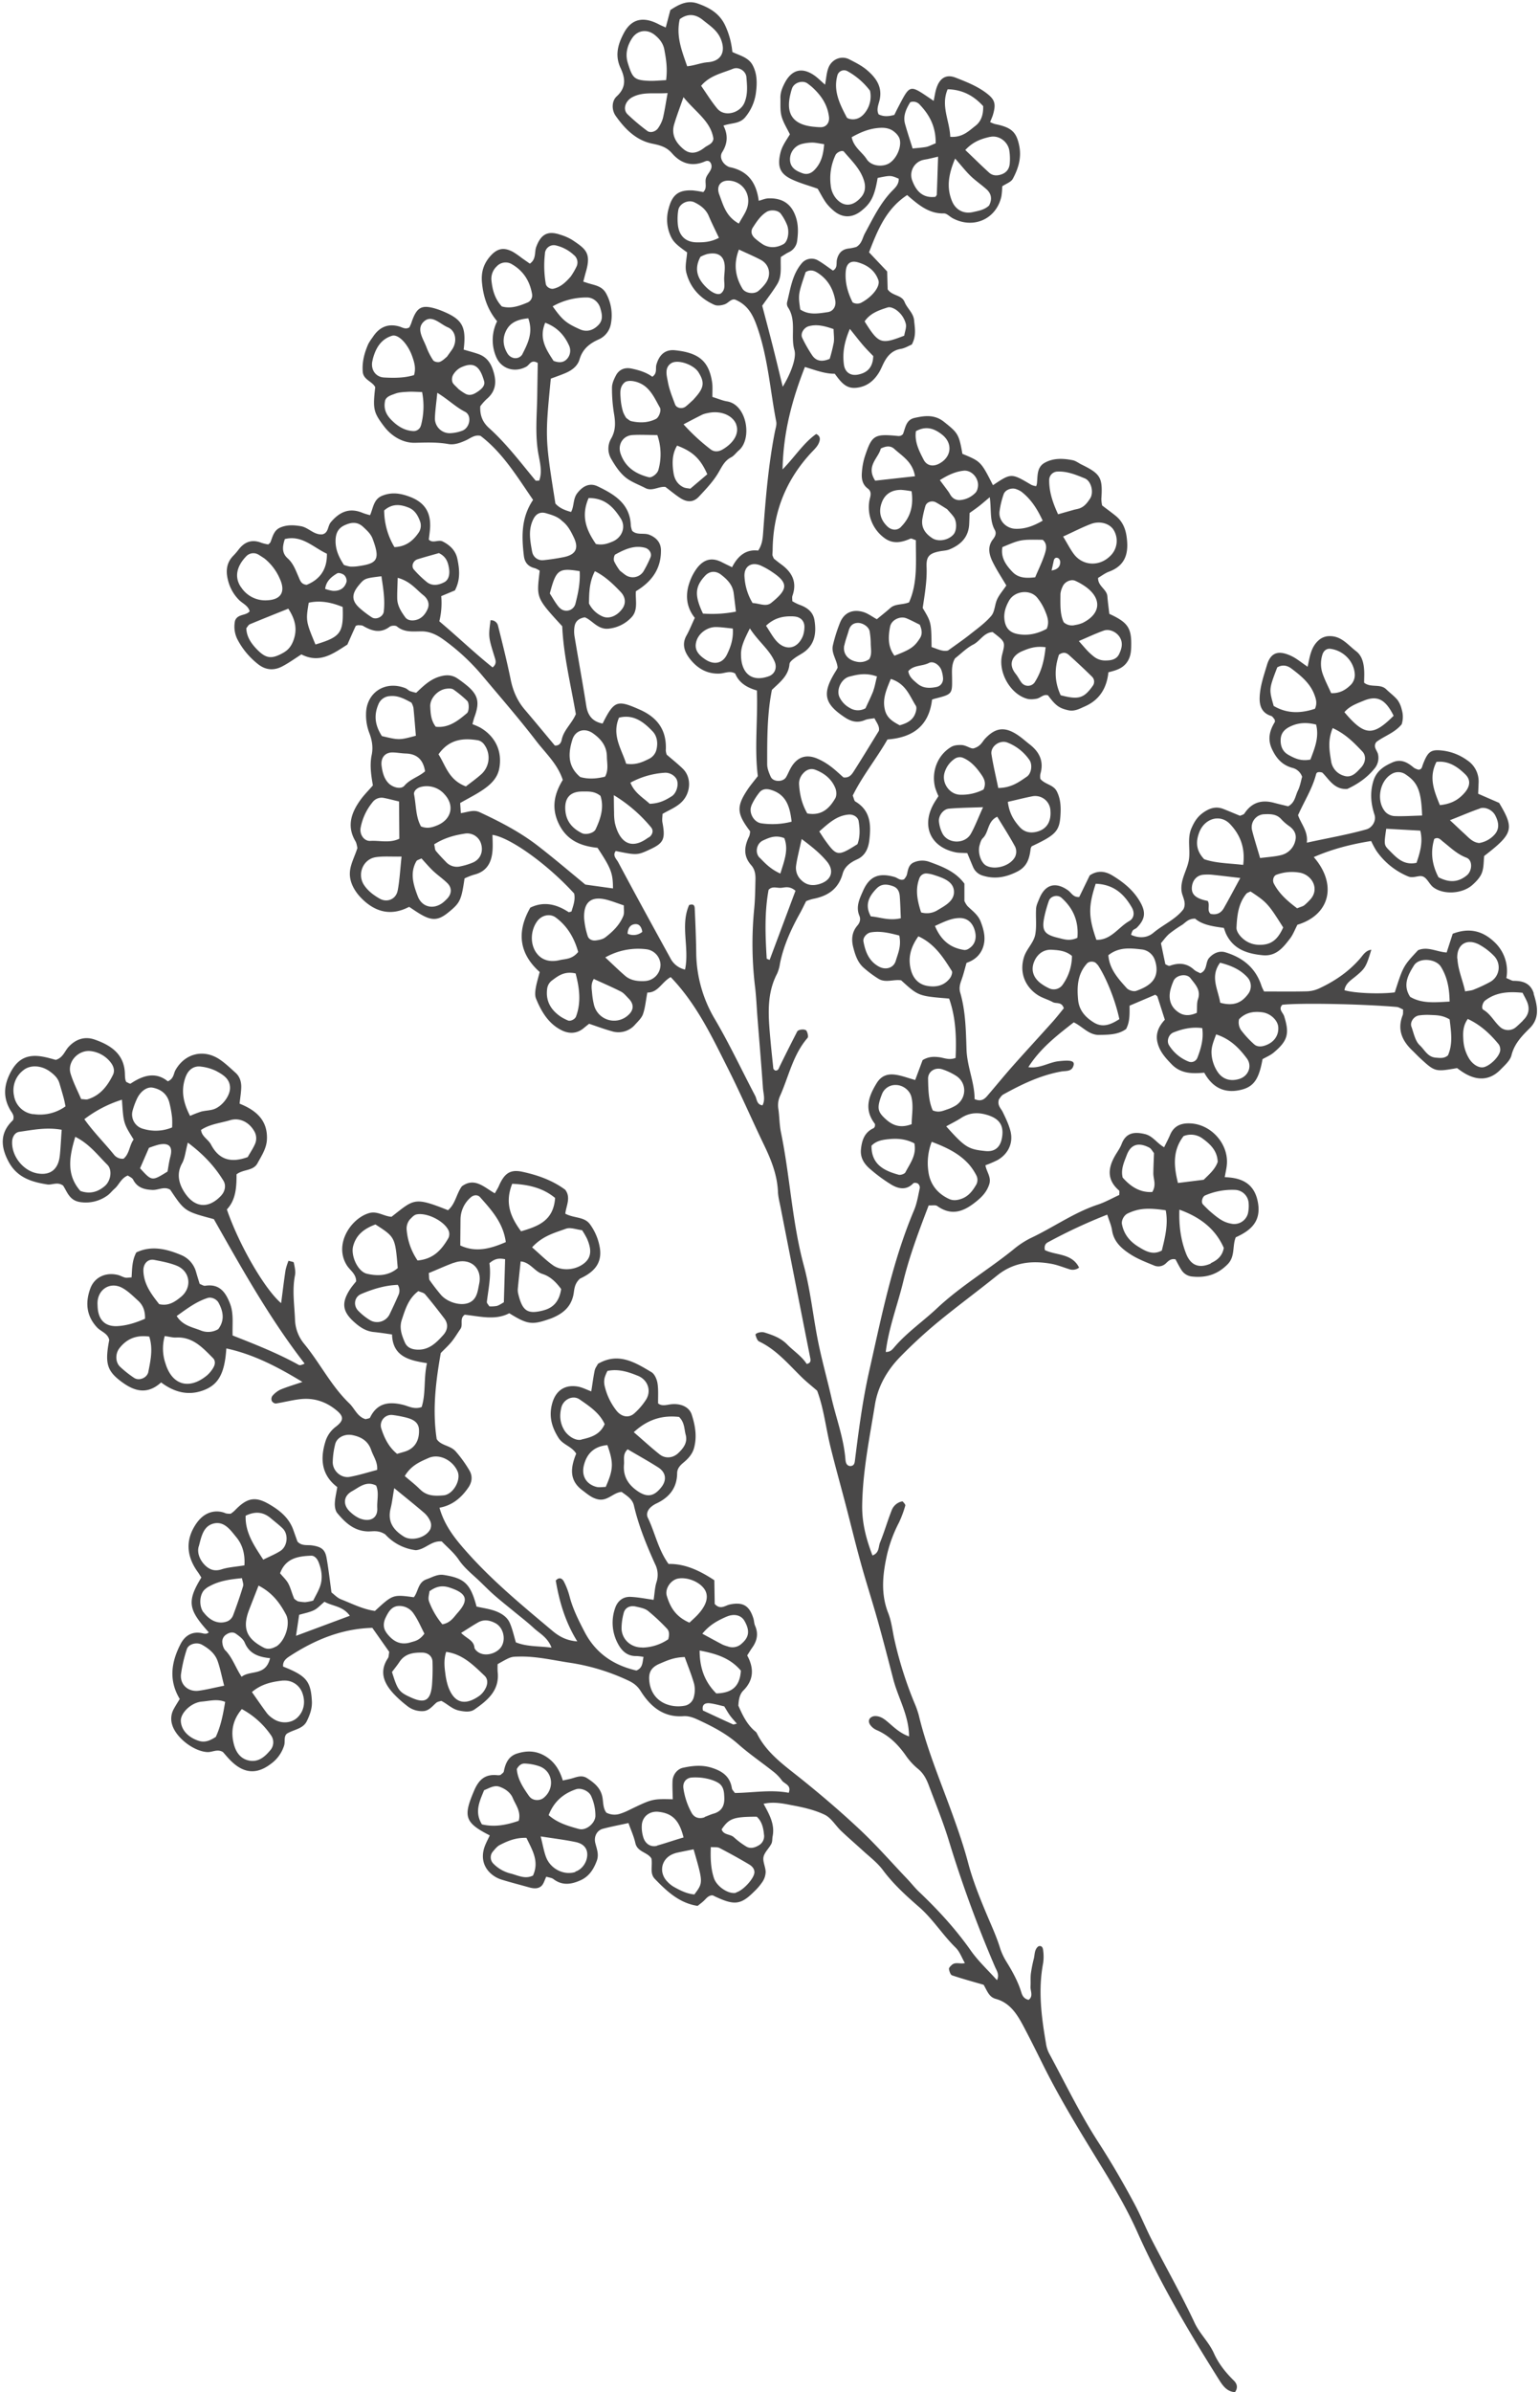 <?xml version="1.0" encoding="UTF-8" standalone="no"?><svg xmlns="http://www.w3.org/2000/svg" xmlns:xlink="http://www.w3.org/1999/xlink" data-name="Layer 1" fill="#494848" height="1615.6" id="Layer_1" preserveAspectRatio="xMidYMid meet" version="1" viewBox="23.4 35.1 1040.6 1615.6" width="1040.6" zoomAndPan="magnify">
 <title>Bouquet Florals Outlines  23</title>
 <g data-name="23" id="change1_1">
  <path d="m1059.8 706c-2.15-6.84-7.33-8.56-13.76-8.49-1 0-2.12-0.79-4.76-1.86a26.72 26.72 0 0 0 -8.34 -24.57c-8-7.53-17.09-9.54-27.92-5.37l-4.1 12.66c-6.81-0.45-12.82-4.3-19.33-1.54-10 10.74-10 10.74-15.72 28.47-10.25 1.29-27.42 0.55-34-1.46 0.66-4.55 4.3-6.69 7.43-9.27 6.62-5.44 7.23-6.53 10.72-18.07-4 0.5-5.7 3.84-8 6.42-7.48 8.48-16.61 14.71-26.75 19.47a21.68 21.68 0 0 1 -8.42 2.19c-9.84 0.26-19.7 0.1-29.29 0.1a31.29 31.29 0 0 1 -1.67 -3.54c-3.88-12.22-12.56-19.3-24.48-22.9-4.06-1.23-8.08 0.54-10.94 3.74-2.74 3-1 8.39-6 10.4-1.29-0.7-3-1.26-4.23-2.38-4.93-4.53-10.36-4.85-16.37-2.66-0.77 0.28-2-0.6-3-1-1-4.54-1.92-9.1-3-14.24 1.8-2.09 3.47-4.52 5.63-6.37a84.58 84.58 0 0 1 8.65 -6c2.38-1.57 4.14-4.29 8.84-4.2 5 4.32 12.52 5.27 19.37 6.23 0.76 2 1.09 3.17 1.6 4.22 5 10.28 14.15 13.18 24.56 14.23 9.14 0.91 13.9-5.17 18.56-11.25 2.07-2.7 3.29-6.05 5-9.32 22.26-6.78 26.91-27.47 11.06-45.71 12.48-5.46 25.28-8.71 38.77-10.85a60.08 60.08 0 0 0 3.5 6.56 48.68 48.68 0 0 0 21.51 17.36c3.65 1.51 7.32-1.13 10.15 0.12s4.27 5.36 7 7.33c7 5.1 19.58 4.25 26.23-1.68 2.58-2.3 5.26-5.09 6.43-8.21 1.37-3.63 1.14-7.87 1.55-11.37 19.65-15.14 20.53-18.39 10.1-35.87l-14.17-6.16c0.12-2.93 0.23-5.25 0.31-7.58a17.06 17.06 0 0 0 -7.66 -15 35.76 35.76 0 0 0 -16.13 -6.5c-8.37-1.07-10.41 0.26-13.88 9.35-0.58 1.53-0.64 3.45-3 3.46a10.66 10.66 0 0 1 -3.07 -1.29c-4.22-3.61-8.67-6.15-14.39-3.65-6 2.65-11.07 5.84-13.12 13.06-2.22 7.8-1.51 14.93 0.92 22.39 1.29 4-1.53 8.68-5.5 9.81-12.93 3.67-26.17 5.88-40.26 9 1-7.66-3.87-12.59-5.92-18.58 4.19-9.43 9.66-17.9 12.18-27.62 0.35-1.37 1.45-1.84 4.15-1.17 4.38 4.13 8.07 11.79 17 11.06 7-3.27 13.23-7.5 18.15-13.54a11.24 11.24 0 0 0 2.58 -9.81c-0.54-2.65-3.59-4.86-1.21-8.3 5.24-4.06 12.32-6.09 17.18-12a16.68 16.68 0 0 0 0 -10.06 17.6 17.6 0 0 0 -2.81 -6.36c-2.23-2.68-5.13-4.78-7.65-7.22-4.12-4-10.43-0.81-14.93-4.45 0-3 0.22-5.85 0-8.72-0.33-4.79-1.47-9.54-5.42-12.55-5.39-4.1-9.75-10.15-17.6-10.17a10.92 10.92 0 0 0 -7.92 3c-5 4.54-5.78 10.94-7.22 17.67-4.28-2.87-7.45-5.61-11.1-7.31-7.95-3.7-13.66-3-16.38 6.12-2.18 7.33-4.73 14.5-4.95 22.19-0.15 5.7 1.7 10.34 7.82 12.24 0.93 0.29 1.56 1.55 2.35 2.4 0 0.55 0.32 1.29 0.07 1.7-3.56 5.81-5 11.65-1.9 18.28 2.89 6.19 6.82 10.73 13.67 12.64a9.31 9.31 0 0 1 6.69 6.06c-0.81 2.8-1.35 6.33-2.86 9.37-1.75 3.53-1.94 8.09-6.58 10.55-2.93-0.72-6.32-1.49-9.68-2.39-8.34-2.21-15-0.15-19.88 7.27-0.53 0.81-1.94 1-2.94 1.54-3.73-1.53-7.43-3.11-11.17-4.58-4.78-1.89-8.84-0.83-13.18 2.06s-6.51 6.42-8.43 10.8c-3 6.83-0.83 13.95-1.7 20.77-0.93 7.28-6 13.75-5.05 21.77 0.48 3.95 3.55 7.62 1.29 12.24-5.22 6.91-13.66 10.35-20.37 16-4.3 3.6-9.77 3.68-15 1.36a9 9 0 0 1 1.1 -2.94c0.71-0.86 2.07-1.16 2.86-2 5.64-5.78 6-10.39 2.31-17-4.45-8-11.25-13.49-18.78-18.09-4.65-2.83-9.86-3.9-15.45-0.14-2.25 4.61-4.73 9.71-7.09 14.56-4.08 0.4-5.3-2.89-7.59-4.49-8.5-6-15.5-4-19.43 5.7-0.87 2.15-2 4.39-2.13 6.64-0.38 5.85 0.49 11.87-0.58 17.55s-6 9.7-7.69 15.48c-3.52 11.89 2.4 21.18 10 25.75 3 1.78 6.49 2.7 9.55 4.39 2.27 1.25 6-0.49 7.44 4.15-2.31 2.81-4.77 6-7.45 9-9 10.06-18.19 20-27.15 30.09-5.84 6.6-11.4 13.44-17.14 20.12-2 2.31-4.27 4-8.55 2.13 0.07-11.14-5.06-21.76-5.45-33.54-0.43-12.84-0.6-25.86-4.27-38.41-0.87-3-0.18-5.69 0.87-8.53 1.38-3.77 2.3-7.71 3.41-11.53 5.54-1.83 9.43-5.4 11.2-10.67 1.95-5.83 0.55-11.5-1.63-17.16-1.81-4.72-5.71-7.31-9-10.59a16.19 16.19 0 0 1 -2 -3.35v-11.72c-6.06-8.23-14.91-11.53-23.71-14.73a14.23 14.23 0 0 0 -10.36 0.32c-3.9 1.63-4 5.38-4.91 8.72a10.3 10.3 0 0 1 -1.79 2.73c-2.6 1.17-4.32-0.94-6.45-1.55-10.78-3.08-17-0.36-21.31 9.44-2.36 5.33-5 10.73-2.41 16.84 1 2.43 0.21 4.68-1.35 6.5-3.85 4.48-4.18 9.58-2.78 14.93 1.34 5.13 3 10.23 7.24 13.81a72.49 72.49 0 0 0 9.84 7.28c4.84 2.9 10.3 0.16 15.25 1 11.68 10.64 11.68 10.64 32.4 12.32 4.61 13 5 26.59 4.38 40.09-4.51 1.69-7.85-0.12-11.3-0.51s-7-0.46-11 2l-5 13.41c-5.22-1.41-9.64-3.21-14.19-3.67-4.7-0.47-8.79 0.89-11.79 5.73-5.65 9.14-8.65 17.92-1.32 27.48 0.29 0.39 0.08 1.15 0.11 1.74-0.3 0.43-0.5 1.07-0.91 1.25-6.18 2.8-7.94 8.23-8.55 14.32-0.59 5.9 2.43 10.22 6.65 13.67a105.42 105.42 0 0 0 14.18 10.33c4.71 2.71 9.94 3.72 14.53-1.07 0.49-0.52 2.36-0.36 3.1 0.17a3.56 3.56 0 0 1 1.32 2.92c-1.13 5.16-1.93 10.51-4 15.32-14.66 34.77-21.88 71.58-30.15 108.12-4.54 20.07-7.17 40.43-9.72 60.81-0.22 1.71-0.55 3.49-3.12 3.62-2.95-0.24-3.16-3.08-3.33-5.06-1.22-14.16-6.25-27.42-9.41-41.12-2.88-12.54-6.37-24.94-8.93-37.54-3.48-17.17-5.17-34.8-9.72-51.67-8-29.57-9.29-60.15-15.46-90-1.06-5.14-1-10.5-1.74-15.73a15.25 15.25 0 0 1 1 -8.57c6-13.28 8.76-28 18.72-39.48 0.7-0.81 0.06-3.36-0.67-4.71-0.83-1.52-5.55-1.11-6.34 0.42-4 7.78-7.93 15.58-11.76 23.43-0.73 1.51-1 3.19-3.23 2.86-0.38-0.41-1.07-0.82-1.12-1.29-0.81-7.58-1.62-15.17-2.27-22.77-1.21-14.1-2.09-28.16 4.82-41.35a25.41 25.41 0 0 0 1.92 -6.76c2.45-12.17 7.53-23.28 13.51-34 1.42-2.56 2.67-5.21 4.17-8.17a31.88 31.88 0 0 1 4.58 -1.52c10-1.88 17.24-6.63 20.13-17.09 1.3-4.73 5.28-7.6 9.74-9.61 5.47-2.46 7.58-7.43 8.23-12.75 1.26-10.19 1.06-20.14-9.42-26.33-0.79-0.47-0.94-2-1.76-4 6.45-13.18 16.07-25 23.47-37.91 17.64-1.31 28.09-9.59 30.12-26.91 0.56-0.19 1.1-0.43 1.67-0.57 11.77-3 12-3.09 11.86-13.37 0-4.71-0.67-9.42 2-13.92 4-3.09 7.75-7 12.34-9.34s7.16-8.1 13.06-8.42c8.64 6.63 8.64 6.63 6.46 15.16-3.1 12.11 5.92 27.54 17.72 30.11a17.25 17.25 0 0 0 5.2 -0.2c2.82-0.28 4.83-3.39 8.06-2.32 5.17 7 7.59 8.63 13.43 10 4.44 1.09 7.94-1 11.7-2.65 10-4.49 14.6-12.66 15.66-22.93 5.08-1.27 9.54-2.53 12.54-6.74 2.18-3.06 2.74-6.46 2.85-10 0.43-13.16-2-16.84-14.76-22.72-0.43-3.78-1-7.81-1.32-11.86-0.41-4.87-6.43-6.77-6.28-12.42 2.34-1.37 4.69-3.22 7.36-4.21 11.72-4.33 13.48-13.26 11.84-24.14-0.84-5.51-3-10.1-7.33-13.59-3.13-2.53-6.4-4.88-9.14-7a25.72 25.72 0 0 1 -0.53 -4.26c1-14.44-0.43-17-13.09-23.22-2.11-1-4.09-2.64-6.3-3.07-6.39-1.25-12.94-1.58-18.85 1.71-5.53 3.08-4.7 9-5.29 14.13a9.34 9.34 0 0 1 -0.5 1.69 12.07 12.07 0 0 1 -3.19 -0.84c-13.66-8.07-13.65-8.08-26 0.19-8.16-16-8.16-16-20.67-21.19-2.3-13.36-3.13-14.17-12.36-21.56-6.38-5.11-13.06-4.25-20-2.68-5.71 1.28-6.08 6.5-7.73 10.76-0.19 0.48-0.86 0.78-1.3 1.16a6.43 6.43 0 0 1 -1.69 0.31c-16.59-1.6-18-0.8-22.94 14.15a45.92 45.92 0 0 0 -1.88 10.32c-0.37 4.19 0.22 8.21 4 11 2.18 1.62 2.14 3.76 1.5 6.23a23.8 23.8 0 0 0 -0.81 7 25.67 25.67 0 0 0 9.93 19.72c6 4.8 12 3.59 18.2 0.86 0.68-0.29 1.82 0.5 3.64 1.06-0.06 14.3 1.32 28.81-4.62 42-4.81 1.83-9.28 0.81-12.66 3.81-2.94 2.62-6 5-9.09 7.56-3.23-1.75-6.09-4-9.34-4.92-7.32-2.08-13 0.71-15.63 7.51a105.05 105.05 0 0 0 -4.74 15.12c-1.2 5.35 2.87 9.93 3.2 15a18.09 18.09 0 0 1 -0.87 1.76c-9.85 15.49-8.55 22.43 5.93 31.94 4.19 2.75 8.43 3.78 13.3 1.73 2-0.86 4.46-0.89 6.53-1.27 1.55 3.14 3.62 5.42 3 8.52-5.57 9-11 18-16.68 26.9-1.51 2.37-3.16 5.05-7.22 4.55-2.76-2.38-5.67-5.24-8.93-7.62a43.2 43.2 0 0 0 -9.08 -5.22c-7.56-3.07-13.55-0.75-17.61 6.45-1.16 2-2 4.25-3.2 6.25-2.09 3.43-8.73 3.32-10.36-0.3-1.19-2.64-2.38-5.58-2.39-8.38 0-16.94-0.1-33.91 3.2-50.33 5.44-5.2 11.22-9.51 11.87-17.42 0.12-1.39 1.95-2.86 3.3-3.87 2.33-1.75 5.08-3 7.34-4.79 6.79-5.46 7.49-13 6.26-20.83-0.93-5.93-5.2-8.84-10.51-10.67a34.24 34.24 0 0 1 -4.48 -2.29c0-1.42-0.26-2.67 0.1-3.7 3.26-9.22-0.29-15.9-7.7-21.24-1.86-1.35-3.64-2.82-4.77-3.71a10.79 10.79 0 0 1 -1.08 -2.51c0-1.16 0.15-2.34 0.16-3.51 0.25-25.11 8.81-46.92 25.86-65.39 2.37-2.57 5.17-4.9 5.92-8.54 0.34-1.69-0.16-3.28-2.35-4.31-8.54 6-14.2 15.18-22.73 23.93 0.47-25.09 6.44-47.09 15.1-69.2 7.19 2.19 13.77 4.71 20.15 4.57 4 5.32 7.32 10.19 14.41 9.51s11.94-4.53 15.49-10.33c1.22-2 2.09-4.21 3.14-6.31 2.47-4.94 5.76-8.68 11.69-9.67 2.76-0.46 5.33-2.09 7.33-2.91 3.21-5.83 2.06-11.12 1.57-16.35-0.46-5-4.67-8-6.42-12.37-2-5-8.4-4-11.44-8.58-0.1-3.52-0.21-7.57-0.34-12.05l-12.26-12.94c5.75-14.78 11.41-29.25 25.76-38.66 7.6 6.57 14.63 12.65 24.85 12.4 2-0.05 3.92 2.22 6 3.29 14 7.41 29.38 0.55 32.82-14.71a47.08 47.08 0 0 0 0.57 -6.89c2.6-1.77 6-2.86 7.19-5.12 3.62-6.74 5.91-14 4.37-21.93-1.88-9.67-5.25-12.75-16.43-15a19.58 19.58 0 0 1 -3.31 -1.35c0.64-1.6 1.39-3.16 1.89-4.8 2.15-7.16 1.38-10.08-3.43-14-6.5-5.23-14.18-8.22-21.79-11.2-6.42-2.51-10.88 0.33-13.07 7.58-0.77 2.53-1.12 5.19-1.73 8.11-16.78-11.22-15.44-12.04-24.47 5.22-0.77 1.49-1.49 3-2.1 4.24-3.82 1.07-7.18 1.34-10.62-0.35-1.76-3.46 0.09-6.84 0.76-10.18 1.76-8.7-2.74-14.7-8.66-19.73-3.52-3-7.84-5.15-12-7.27-5.5-2.79-12.14 0.1-14.2 6.22-1.09 3.08-1.29 6.44-2.09 10.92-3-2.59-5-4.7-7.37-6.32-8.39-5.76-15.35-3.73-20 5.36-1.64 3.22-2.91 6.42-2.81 10 0.12 4.11-0.3 8.39 0.76 12.26 1.18 4.34 3.76 8.29 5.65 12.24-2.62 4.33-5.39 8-6.47 12.77-2 8.65-0.5 13.65 7.38 17.45 5.7 2.76 12 4.4 17.87 6.51 1.82 3.13 3.43 6.27 5.41 9.16a30.1 30.1 0 0 0 4.76 5.15c6 5.48 12.79 5.71 19.09 0.79 6.75-5.26 9.15-10 11.25-22.39 8.85-1.81 8.86-1.76 14.21 0.49 0.24 3.29-1.76 5.59-3.79 7.61-8.47 8.44-13.48 19.1-19.06 29.38-1.64 3-1.93 6.84-5.75 9.12a32.51 32.51 0 0 1 -4.62 1c-4.72 0.41-7.33 2.8-8.48 7.45-0.61 2.45 0.61 5.73-2.72 7.51-3.41-2.34-6.63-4.87-10.15-6.88a8.63 8.63 0 0 0 -11.07 2.13c-6.31 7.55-7.46 17-9.73 26a4.78 4.78 0 0 0 0.45 3.42c6.11 9 1.71 19.5 4.47 29 1.59 5.48-2.71 16.32-7.9 24.79-2.39-9.74-4.53-18.72-6.8-27.67s-4.69-18-7.06-27.06c3.5-5 7.11-9.59 10.14-14.56 3.47-5.7 2-12.45 2.46-18.36 2.15-1.31 3.58-2.35 5.16-3.11a9.8 9.8 0 0 0 5.89 -8.12c0.7-5.3 0.8-10.51-0.91-15.68-2.89-8.75-8.88-13-18.54-12.67-2.23 0.07-4.43 1.09-6.55 1.65-1.66-12.68-7.52-19.83-18.5-22.49a10.56 10.56 0 0 1 -1.7 -0.42c-4-1.71-6.75-6.32-4.48-9.94 3.79-6.05 3.94-11.84 0.82-17.92 5.54-2 11.14-1 15-6a32.18 32.18 0 0 0 6.91 -15.83c0.9-6.56 1-13-2.14-18.92-2.86-5.48-9.14-6.67-13.74-9a54.58 54.58 0 0 0 -4.75 -17.69c-3.84-8.32-10.64-12.19-18.58-15-6.88-2.44-12.56 0.39-18.57 4.4q-1.43 5.43-3.1 11.77c-1.6-0.73-3.2-1.36-4.71-2.16-10.5-5.52-18.48-3.7-23.59 5.91-3.94 7.42-6.23 15-2.27 23.54 3.09 6.62 4.19 13-2.53 19.17-3.45 3.14-3.6 9.14-0.73 13.22 6.14 8.72 13.71 16.47 24.53 18.72 5.39 1.12 9.73 2.19 13.55 6.58 5.86 6.73 13.36 9.35 22.21 5.48 1.6-0.7 3.39-0.69 4.28 1.93 1.11 3.59-2.42 6-3.51 9.17s1.12 6.85-1.92 9.6a62.25 62.25 0 0 0 -6.92 -1.12c-9.6-0.52-14 2.83-16.4 12.11a26.93 26.93 0 0 0 0.72 17.26c1.9 4.81 3.58 6.71 11.72 12.47-0.25 4.46-1.62 9.37-0.53 13.66 2.59 10.16 9.33 17.51 19 21.77 1.87 0.83 4.67 0.39 6.77-0.3 2.63-0.87 4.42-3.93 7.16-3.26 8.84 3.72 12.18 10.52 15.05 18.77 7.21 20.71 8.63 42.43 12.77 63.66 0.43 2.16-0.47 4.61-0.92 6.89-4.4 22.51-6.28 45.3-7.93 68.12-0.3 4.06-0.64 8.07-3.35 12.07-8.28-1-13.79 3.65-17.64 11.25-2.63-1.29-4.72-2.27-6.76-3.32-7.35-3.81-12.67-1.64-17 4a35.21 35.21 0 0 0 -4.86 9.22c-3.21 8.77-2.26 17.21 3.44 24.29-2.1 4.51-3.6 8.33-5.59 11.88-3.51 6.21-1.13 11.58 2.62 16.25 5 6.17 11.48 9.91 19.86 9.49 3.42-0.17 6.87-2.16 10.42 0 2.56 6.31 8 9.52 14.66 11.43 0.67 20-1.75 39.25 0.62 57.81-2.7 3.52-5 6.19-6.94 9.1-7.66 11.54-7.33 16.23 1.72 28.16a11.34 11.34 0 0 1 -0.57 3.29c-3.39 6.82-4.24 13.38 1.31 19.62 2.5 2.8 3 6.36 2.87 9.92-0.15 6.45-0.22 12.93-0.83 19.35a242.36 242.36 0 0 0 0.54 52.69c0.86 7 1.11 14.06 1.66 21.09 1.25 15.81 2.59 31.61 3.7 47.42 0.27 3.86 1.71 7.83-0.31 11.72-4-0.49-3.72-4.18-5-6.56-9-17.11-17.22-34.68-27-51.33a89.22 89.22 0 0 1 -12.78 -45c-0.13-10-0.55-19.95-1-29.92-0.06-1.47-0.33-3.68-3.8-2.47-6.12 13.72 0.36 29.06-2.76 43.59a14.72 14.72 0 0 1 -10 -7.87c-11.85-21.52-23.67-43.06-35.22-64.74-1.07-2-4-4.41-1.6-7.46 14.34 2.92 14.61 2.91 23.52-1.27s10.11-6.93 8-18.18c-0.3-1.61 0-3.34 0.1-5.61 5.39-3.23 11.75-5.25 15.37-11.11 3.8-6.15 3.46-14.41-1.68-19.41-3.34-3.25-7-6.15-10.86-9.48a9.72 9.72 0 0 1 -0.63 -2.92c0.7-13.32-5.28-22-17.47-27.45-15.34-6.81-17.39-6.32-25.23 9.35-6.53-1.25-9.92-5.11-11-11.77-2.46-15.64-5.33-31.21-7.92-46.83a21 21 0 0 1 -0.05 -7c0.55-3 2.27-5.32 6.92-6.14 4.85 1.75 8.71 8.37 15.95 7.67a24.48 24.48 0 0 0 15.43 -7.47c5-5.06 2.64-12.2 3.17-17.83 11-6.61 17-15.33 16.93-27.55 0-5.12-2.93-8.58-7.78-10.55-3.77-1.54-8.35 0.49-11.67-2.69a15.65 15.65 0 0 1 -0.91 -3.42c-0.42-14.78-11-21.15-22.35-26.59-5.4-2.6-10-0.3-13.75 4.46-3.08 3.87-2.08 8.83-4.28 12.81-4.12-1.12-7.83-2.58-10.59-5.68-7-44.16-7-44.16-3.11-84.35 3-1.11 6.23-2.24 9.39-3.54 4.49-1.85 8.57-4.62 10-9.37 2-6.87 6.48-10.64 12.74-13.48a14.18 14.18 0 0 0 8.48 -10.65 30.72 30.72 0 0 0 -3.2 -20.45c-3-5.54-8.52-5.61-13.34-7.35-0.56-0.2-1.12-0.36-2.11-0.68 0.58-2.2 1.13-4.43 1.77-6.64 3.73-12.83-0.18-15.45-9.39-21.61a34.92 34.92 0 0 0 -8 -3.46c-8.37-2.86-13-0.34-16.19 8.28-1.32 3.6 0.17 8.21-4.31 11.28l-5.54-3.88a60.69 60.69 0 0 0 -5.76 -4c-6.4-3.47-10.86-2.41-15.53 2.95-4.52 5.2-6.18 10.88-5.5 17.84 0.93 9.6 3.78 18.23 10.22 26a28.7 28.7 0 0 0 -0.72 23.89c3.31 8.18 12.51 11.17 20.52 6.74 2.17-1.21 3.19-5.12 7.66-2.45-0.11 7.2-0.25 14.75-0.36 22.31-0.2 13.42-1.63 26.8 1 40.25 1 5.37 2.43 11.33 0.34 16.87-1.37 0-2.26 0.21-2.5-0.08-10.09-12.15-19.6-24.81-31.4-35.42-4.22-3.8-6.25-8.36-5.92-14.7a38 38 0 0 1 4.21 -4.77c7.06-5.88 6.87-12.94 4-20.74-1.75-4.74-4.73-8.08-9.44-9.75-3.29-1.17-6.7-2-10-3 1.91-15.47-0.81-20.43-14.19-25.94a48.21 48.21 0 0 0 -5 -1.79c-9.51-2.75-12.71-0.77-16.23 9.92a23.38 23.38 0 0 1 -1.28 2.8c-2.62 1.57-4.68 0-6.86-0.63-7.95-2.23-13.73 0.72-18 7.41a35.18 35.18 0 0 0 -2.88 4.42c-2.62 6-4.28 12.11-3.75 18.76 0.44 5.53 6.42 6.41 8.43 10.41-1.67 14.74-1.2 17 5.88 26.36 5.26 7 13 11.39 21 11.21 7.6-0.18 15-0.49 22.52 0.84 4.1 0.72 8.05-0.78 11.89-2.5 3.09-1.39 5.91-4 9.9-3 15.09 11.52 24.67 27.56 35.48 43.22-8.12 12-7.77 24.75-6.23 37.74 0.56 4.74 3.06 7.39 7.61 8.45a13.75 13.75 0 0 1 3.09 1.64c-2.08 18.4-2.86 17.82 15.23 37.51 0.82 19.48 5.77 39.45 9.2 59.35-2.75 6.46-8.25 10.74-9.56 17.34-0.46 2.35-2 4.16-4.66 3.85-6.83-8.17-13.52-16.29-20.34-24.29-5.1-6-8-12.8-9.52-20.48-2.47-12-5.45-24-8.45-35.89a4.86 4.86 0 0 0 -5.11 -3.95c-1.48 11.29-1.47 11.29 2.86 25.24 0.66 2.12 1.35 4.32-1.47 6.63-12.18-9.69-23.49-20.61-36-31.14a51.74 51.74 0 0 0 1.28 -17l9.25-3.87c3.87-7.36 3.1-14.42 1.65-21.35-1.13-5.45-4.87-9.14-9.85-11.67-3-1.56-6.73 1.56-9.44-1.32 0.33-3 0.82-5.93 0.91-8.82 0.28-10-4.05-16.41-13.72-20.06-6.44-2.43-12.29-3.29-18.69-0.71-5.84 2.36-6 8.15-8.19 13.11a43.56 43.56 0 0 1 -4.85 -1.46c-9-3.82-15.67-0.86-21.68 6.24-2.22 2.61-1.42 7.21-5.75 8.19-5.73 0.49-9.31-4.67-14.6-5.54-4.74-0.78-9.32-1-13.82 0.94-4.34 1.89-5.1 6.11-6.6 9.88-0.2 0.5-0.79 0.85-1.47 1.54a31.21 31.21 0 0 1 -4.69 -1.13c-6.43-2.56-11.41-0.62-15.44 4.67a41.19 41.19 0 0 1 -3.45 4c-4.67 4.69-5.23 10.36-3.71 16.35a28.28 28.28 0 0 0 7.6 13.67c2.46 2.4 6.08 3.76 7.1 7.57-2.55 3.16-8.05 1.6-9.86 6.32a19.09 19.09 0 0 0 1.92 13.27 51.48 51.48 0 0 0 13.46 16c5.17 4.18 10.78 4.61 16.44 1.66 4.59-2.39 8.81-5.48 13-8.14 12.47 6.44 21.6-0.63 31.07-6.63 1.84-4.13 3.66-8.33 5.6-12.47 0.17-0.38 1-0.43 1.57-0.63 1.14 0.14 2.48-0.06 3.4 0.47 5.93 3.46 11.73 5.3 18 0.6 1.13-0.84 4-1 4.94-0.19 5.12 4.21 10.88 3.28 16.78 3.3 5.29 0 10.14 2.27 14.57 5.5a144.09 144.09 0 0 1 25.83 23.8c12.39 14.82 25.13 29.36 36.86 44.68 6.32 8.25 14.43 15.46 18 26.35-5.58 9.13-7.95 18.61-2.78 29.47 5.55 11.65 15.35 15.24 26.26 16.39 9.19 13.92 10.4 17.11 10.44 27.42l-18.68-2.6c-10.92-9-21.2-17.74-31.86-26-12.06-9.37-25.56-16.37-39.39-22.81-4.23-2-7.8-0.2-12.88 0.57-0.15-2.37-0.3-4.64-0.45-6.85 6-3.44 11.23-6 16-9.34s9.11-7.49 10.36-13.71c2.33-11.61-2.47-22-13-28a51.69 51.69 0 0 0 -5.08 -2.2c0.51-1.81 0.86-3.41 1.42-4.93 3.47-9.46 2.54-14.38-4.17-20.34a80.75 80.75 0 0 0 -7 -5.35c-4.2-3-8.53-2.85-13.35-1.21-6.27 2.13-10.72 6.74-14.89 10.63a32.54 32.54 0 0 1 -4.27 -1.17c-1.05-0.49-1.89-1.47-2.95-1.9-13.74-5.48-26.65 2.93-26.67 17.6a33.71 33.71 0 0 0 2 12.06c2 5.12 2.93 10.06 1.81 15.44-1.44 6.91-0.32 13.85 0.82 20.54-3.17 3.65-6.12 6.57-8.49 9.9-6.13 8.59-9.32 17.64-3.3 27.79 0.86 1.44 1 3.32 1.34 4.56-1.91 6-5 11.44-5.12 17-0.18 6.45 3.43 12.57 8.06 17.18 9.11 9.09 19.75 12 32 5.57 2.46 1.61 4.83 3.28 7.33 4.77 8 4.78 12.34 4.54 19.11-0.95 8-6.46 8.84-8.27 11-23a43.85 43.85 0 0 1 6.24 -2.48c8.94-2.13 12.18-8.48 12.69-16.83 0.21-3.41 0-6.85-0.07-10.1 11.69 1.63 36.89 19.49 55.21 39.6 0.92 4.23-0.6 8.11-1.78 12-0.08 0.27-0.9 0.33-1.84 0.64-7.92-5.22-16.58-7.69-26-3.12-9.56 16.61-7.35 31.28 6.33 43.48-1.07 4.24-2.14 7.6-2.69 11-0.37 2.26-0.62 4.91 0.2 6.93 3.59 8.82 8.44 17 17.29 21.41 4.86 2.44 10.22 2.49 14.86-1.37 1.3-1.07 2.61-2.12 3.74-3 5.34 1.78 10.22 3.63 15.23 5a14.87 14.87 0 0 0 16 -4.64c2-2.17 4.32-4.37 5.21-7 1.46-4.28 1.85-8.92 2.89-14.46 7.25 0.18 9.83-7.19 15.8-10.43 17.61 18.3 28 40.55 39 62.36 8.42 16.75 15.86 34 24 50.89 4.88 10.12 9 20.35 9.47 31.78 0.14 3.48 1.08 6.94 1.76 10.39q10 51 20.08 101.9c0.32 1.6 0.41 3.44-2.43 3.92-3.34-5.23-8.79-8.68-13.21-13.17s-9.77-6.31-15.36-8.08c-2.28-0.73-6.35 0.51-6 1.73 0.5 1.58 1.17 3.76 2.41 4.35 11.94 5.66 20.1 15.72 29.29 24.61 2.92 2.82 6.13 5.35 9.94 8.65 4.47 11.79 5.89 25.3 9.12 38.37s6.89 26.11 10.3 39.17 6.58 26.19 10.19 39.2 7.76 25.82 11.4 38.8 7 26.05 10.39 39.12c3.26 12.78 10.65 24.52 10.7 38.82-6.69-2.41-10.73-6.78-15.23-10.48-2.34-1.91-4.86-3.38-7.94-3.25a4.91 4.91 0 0 0 -3.06 1.3c-1.43 1.47-0.94 3.42 0.09 4.78a10.55 10.55 0 0 0 4.05 3.27c8.4 3.6 14.5 9.69 19.7 17a44.23 44.23 0 0 0 8.24 9.12c3.94 3.12 6 7.23 7.6 11.6 4.54 12.08 9.42 24.06 13.23 36.37a829 829 0 0 0 31.4 85.9c1.09 2.51 3.18 5.29 1.33 9-6.15-6.85-12.69-12.87-17.69-20-10.19-14.47-22-27.35-34.78-39.49-3-2.81-5.48-6.07-8.3-9-10.48-11-20.54-22.53-31.62-32.94-12.83-12.07-26.26-23.55-40-34.57-11.35-9.12-23.38-17.36-30-31a4.57 4.57 0 0 0 -1.24 -1.24c-5.52-4.72-8.43-11.09-11.11-17.14 0.21-4.07 0.83-7.71 3.39-10.27 7.38-7.37 7-15.54 2.57-23.65 1.39-2.16 2.27-3.68 3.28-5.09 3.32-4.61 4.47-9.45 2.08-14.9-0.7-1.58-0.68-3.46-1.21-5.13-2.72-8.59-7.11-11.15-15.94-9.28-3.18 0.68-6.27 3.84-10.16-0.38-0.08-5.09-0.17-10.81-0.25-16-10.16-6.73-20.12-11.25-30.94-11-7.13-9.94-9.13-21.21-14-31.21-1.34-2.72 0.1-5.75 2.69-7.72a16.2 16.2 0 0 1 3 -1.87c8.72-4.06 14-10.46 14.12-20.44 0-3.24 2-5.34 4.33-7.27 3.21-2.66 6-5.75 7.09-9.85 2.1-7.67 0.79-15.23-1.59-22.54-1.71-5.21-7.52-7.77-14.32-6.9-2.89 0.37-5.73 1.4-8.38-0.62-0.08-4.58 0.3-9.21-0.42-13.66-0.43-2.69-1.94-6.19-4.08-7.46-11.1-6.63-22.4-13.64-36.14-5.62-0.7 1.38-1.87 2.85-2.21 4.49-0.94 4.54-1.52 9.16-2.31 14.11-3.1-1.12-6.11-2.76-9.29-3.28-8.77-1.41-14.73 2.88-17.09 11.32s-0.55 15.74 4.2 23.28c3.1 4.92 8.89 5.66 12 10.73-3.58 8.79-5.24 17.8 4.2 24.77 3.25 2.41 6.13 5.13 10.49 6.09 6.55 1.44 10.45-4.73 16-5 3.63 2.65 7.29 4.76 8.31 9.18 3.19 13.76 8.52 26.74 14.31 39.57a15.84 15.84 0 0 1 1 12c-1.2 3.68-1.3 7.72-2 12.12-5.34-0.73-10.47-1.79-15.64-2s-8.84 2.87-10.44 7.79a29.72 29.72 0 0 0 2 23.91c2.55 4.83 6.35 8.44 12.49 8.28a31.83 31.83 0 0 1 4.77 0.58c-0.79 3.61-0.38 7.41-4.82 9.18-15.25-3.52-27.4-11.48-35-26.07-4.08-7.82-8-15.6-10.21-24.18a48.41 48.41 0 0 0 -3.76 -9.79c-1.19-2.29-3.27-3.24-5.51-0.72 2.41 14.32 6.47 28.09 14.54 41.09-7.26-0.53-12.28-3.32-16.84-7.16-19.72-16.56-39.6-32.9-56.89-52.19-8.23-9.17-15.87-18.34-19.39-30.93 8.61-1.51 14.8-6.7 19.58-13.73 2.5-3.69 2.89-7.77 0.55-11.62a85.11 85.11 0 0 0 -9.25 -12.77c-3.69-4.08-9.93-3.74-12.76-8.25-3-19.77-0.62-38.87 2.76-58.1 2.45-2.53 5.09-4.9 7.3-7.61s4-5.79 6-8.67-0.85-7 2.91-9.59c10.14 1.06 20.59 4 30.07-1 12.22 7.57 15.33 8 26.83 4 0.56-0.19 1.12-0.37 1.66-0.58 7.43-3 13.14-7.39 14.87-15.9 0.67-3.31 0.39-7.14 4.37-10.85 7.54-3.55 15.21-8.89 13.53-20.44a37.26 37.26 0 0 0 -6.65 -16.21c-3.8-5.38-10.66-4-16.75-7.25 0.5-5.1 4-10.92-0.06-16.17-8.65-6.39-18.56-9.88-28.9-12.12-8.16-1.77-12.16 0.89-15.91 9.54-0.63 1.47-1.53 2.83-2.74 5-7.11-3.94-13.57-11.11-22.28-4.74-3.7 5.05-4.34 11.91-9.36 16.14-23.11-9.23-22.86-7.47-38.16 4.43-5.08-0.21-9.59-4.11-15.19-2.47-12.34 3.61-24 21.23-14.93 35.39 2.15 3.36 6.19 5.62 6.21 10.68-1.23 1.58-2.8 3.33-4.07 5.27-5.88 9-5.28 14.82 2.16 21.71 3.93 3.64 8.17 6.68 13.76 7.25 4 0.4 7.9 1 12.4 1.66 0.43 15 11.65 17.49 23.6 19.38-2.33 10.38-0.66 20.47-3.6 29.63-5.05 1.82-8.79-0.59-12.62-1.52-9.57-2.32-17.44-1.24-22.21 8.6-0.34 0.7-2 0.76-3 1.12-5.61-1.56-7.36-7.13-11.05-10.68-12.36-11.86-19.88-27.39-30.69-40.44a26.86 26.86 0 0 1 -6 -16.22c-0.41-10-2-19.86 0-29.86 0.54-2.71-0.27-5.76-0.83-8.57-0.11-0.53-2-0.71-3.55-1.22a40 40 0 0 0 -2 6.27c-1.14 7.43-2 14.9-3 22.36-11-9.32-28.39-39.16-36.66-63.29 6.12-6.45 6.56-15.24 6.53-23.7 4.62-3.58 11.28-2.16 14.16-7.49 2.77-5.11 6.12-10 6.38-16.17 0.57-13.25-7.86-19.82-18.48-24.08 0.45-4.31 1.07-7.75 1.12-11.21s-0.93-7-3.74-9.55c-3.5-3.13-6.91-6.45-10.78-9.06-10.81-7.29-23.46-4.18-29.89 7.1-1.38 2.42-1.07 5.82-5.2 7.64-8.22-6.67-16.72-4.08-25.09 1.5-0.53 0.35-2-0.69-3-1.09a8.07 8.07 0 0 1 -0.62 -1.65 25.25 25.25 0 0 1 -0.28 -3.48c-0.22-13.52-9.31-19.59-20.38-23.46-6.58-2.31-12.63-0.47-17.59 4.81-2.73 2.92-3.81 7.42-8.75 8.89-2.34-0.61-5.11-1.47-7.92-2-11.77-2.43-18.68 1.65-23.61 12.42-3.75 8.21-3.7 15.73 0.79 23.44 1.13 1.93 3 3.74 1.85 6.84-8.81 8.25-8.6 17.71-2.9 28.23s15.38 13.52 26.01 15.19c3.36 0.51 6.87-2 10.73 0.77 2.76 4.15 4.21 10.06 11.48 11.13a24.93 24.93 0 0 0 18.27 -4.29c1.92-1.29 3.35-3.29 5.13-4.81 3-2.63 4.27-7 8.86-8.83 1.1 0.82 2.94 1.51 3.59 2.8 2.79 5.48 7.58 6.71 13.06 6.94 4 0.16 8-2.62 12-0.13 9.78 14.6 9.78 14.6 29.47 19.85 18.82 33.19 37.56 66.9 61.34 97.56a16.18 16.18 0 0 1 -2.14 0.87 2.72 2.72 0 0 1 -1.7 0.09c-14.3-7.95-29.48-13.9-44.82-19.95-0.28-7.63 0.86-14.72-1.76-21.51-3-7.78-7.17-13.58-16.82-12.06-1 0.16-2.16-0.71-3.68-1.25-0.77-2.52-1.65-5.29-2.44-8.09a17.34 17.34 0 0 0 -10.23 -11.49c-9.85-4.11-20.08-6.51-30.14-1.68-3 5.57-2.82 11.4-3.2 16.86-2.06 0.09-3.27 0.39-4.34 0.13-1.69-0.41-3.25-1.38-4.94-1.79-8.13-2-15.8 1.48-18.61 9.16-3.44 9.41-2.74 18.41 4.5 26.22 2.71 2.93 7.39 4 8.29 8.56-3 15.5-1.59 20.73 7.84 27.86 8.61 6.51 17.49 9.61 27.22 0.78 9.13 6.88 19.05 9.36 29.74 4.87 9.37-3.94 13.27-11.63 14.33-27.82 18.48 4 34.77 12.52 51.41 22.64-5.62 1.91-10.43 3.31-15 5.23a16.88 16.88 0 0 0 -5.38 4.29 3.68 3.68 0 0 0 -0.32 3.28 3.43 3.43 0 0 0 2.66 1.76c5.75-0.87 11.42-2.43 17.19-3 9.16-0.89 17.34 2 24.34 8 4.45 3.82 4.43 6.49-0.65 10.47a19.72 19.72 0 0 0 -7.14 9.7c-3.88 12.16-2.89 23.13 7.85 31.28-0.66 4.13-1.55 7.58-1.66 11-0.07 2.19 0.35 5 1.67 6.56 5.31 6.41 11.3 12 20.41 12.36 3.44 0.16 7.06-1.15 12 2a33.27 33.27 0 0 0 20.65 10.69c6.57-0.56 10.45-6.57 17.52-5.92 3.65 3.83 8.31 7.62 11.51 12.38 3.37 5 7.81 8.68 12.11 12.64 3.89 3.57 7.53 7.42 11.49 10.92 4.4 3.89 9 7.51 13.56 11.26s9.22 7.31 13.52 11.3c3.94 3.66 9.32 6.18 12 13.24-8.91-1.15-16.48-0.56-24.09-3.57-1.37-4.49-2.31-9.1-4.19-13.29-1.73-3.85-5.51-6.27-9.29-7.72-4.24-1.62-8.88-2.19-13.1-3.17-4.08-15.4-8.15-19.14-22.06-21.34-4.46-0.71-7.91 1.6-11.74 2.92-5.82 2-5.53 8.33-8.57 12.12-14.18-1.89-14.18-1.89-26.28 9.25-8-1.07-15.32-4.84-22.86-7.81-2.61-1-4.7-3.33-6.51-4.67-1.17-8.39-2-15.93-3.33-23.39-1-5.56-3.45-7.42-9.66-8.36-3.36-0.51-7.09 0.56-10-2.61-0.9-2.51-1.88-5.26-2.85-8-3-8.32-9.54-13.39-16.7-17.47-9.32-5.32-14.85-3.87-22.9 4.57a23.23 23.23 0 0 1 -2.64 2.08 11.77 11.77 0 0 1 -3.39 -0.26 14.84 14.84 0 0 0 -12 0c-3.93 1.76-6.65 4.85-8.83 8.36-6.28 10.08-5.6 20.7 1.76 31 1 1.35 1.82 2.79 2.61 4-10.23 16.6-8.42 22 5 37-1.36 1.4-3 0.93-4.58 0.58-6.84-1.45-11.67 1.86-14.52 7.44-6.12 11.94-8.17 24.24-0.5 37-1.34 2.23-2.91 4.63-4.25 7.15a13.4 13.4 0 0 0 -0.86 10.27c2.52 8.66 14.46 17.92 23.71 18.44 3.42 0.2 6.79-2.36 10.61 0 1.7 1.88 3.53 4.17 5.63 6.19 8.59 8.3 17.22 9 26.63 1.84a24.07 24.07 0 0 0 9.11 -12.64c0.76-2.69-0.46-5.92 1.87-7.86 4.77-2.9 10.83-3.09 13.45-8.49 2.06-4.23 3.65-8.59 3.38-13.48-0.74-13.44-3.75-17.11-19.43-23.3-0.39-3.5 2-5.44 4.41-7 16.9-11 35-18.58 55.86-19.16l11.44 16.25c-0.38 2-0.27 3.32-0.87 4.21-6 9-2.86 16.69 3.53 23.72a73.92 73.92 0 0 0 9.12 8.29 15.82 15.82 0 0 0 11.43 3.75c3.86-0.37 6-3.43 8.64-5.68 0.83-0.7 2.15-0.82 3.29-1.22 4.14 2 7.35 5.66 12.26 6.6 3.63 0.69 7.35 1.2 10.24-0.82 8.8-6.15 17.06-12.89 15.61-25.47a43.69 43.69 0 0 1 0 -5.12c9.07-5.18 9.07-5 14.48-5.1 11.84-0.29 23.2 2.53 34.77 4.23a141.92 141.92 0 0 1 38.49 11.7c3.85 1.75 6.65 3.7 9 7.51 6.53 10.35 15.38 17.75 28.69 16.81 4.38-0.31 8 1.49 11.68 3.21 9 4.23 17.73 8.86 25.34 15.59s15.75 12.24 23.57 18.43a29.53 29.53 0 0 1 6 6.11c1.67 2.46 6.69 3 4.67 8.4-12.19-2.31-24.42 0-36.4 0.13-0.87-1.31-1.85-2.15-2-3.11-1.24-8.12-6.58-11.75-13.92-14-6.52-2-12.77-1.29-19.09 0.07-3.93 0.84-6.93 4.7-7.11 9-0.18 4.08 0.09 8.19 0.16 12.29-13.87-0.32-13.86-0.3-29.68 7.35a40 40 0 0 1 -6.54 2.61 12 12 0 0 1 -8.65 -0.92c-2.6-3.4-1.9-7.72-2.93-11.6-1.46-5.5-5.52-8.75-10.07-11.68-3.5-2.26-6.72-0.89-10.08 0.09-1.68 0.49-3.41 0.8-6.34 1.47-2.08-6.8-5.27-12.08-10.84-15.81-6.52-4.36-13.14-4.62-20.15-2.38-5.75 1.84-7.82 6.6-8.88 12.08-0.18 0.9-1.46 1.59-2.24 2.37a7.52 7.52 0 0 1 -1.75 0.2c-8.18-1-12.69 2.49-16 10.21-7.56 17.59-6.57 21.74 10.5 30.41-1.19 2.59-2.61 5.11-3.55 7.81-2.54 7.34-0.66 14.13 5.26 18.78a19.7 19.7 0 0 0 6.15 3.23c6.16 1.91 12.43 3.5 18.64 5.25 2.92 0.83 6.06 1.17 8.33-0.86 1.6-1.43 2.18-4 3.36-6.33 1.71 0.55 3.6 0.69 4.87 1.65 6 4.56 12.17 3.53 18.31 0.76 5.69-2.56 8.81-7.41 10.94-13.14 1.59-4.26 0-8-1-12-1.11-4.46 1.16-8.6 5.18-9.66 5.63-1.48 11.36-2.55 17.22-3.84 1.72 4.85 3.68 9.08 4.66 13.52 1.36 6.12 8.24 6.1 10.83 10.38 1 4.75-1.37 9.95 2.32 13.8 8.15 8.46 16.69 16.41 28.93 18.25 1.79-1.46 3.21-2.45 4.42-3.66 1.65-1.64 3.06-3.57 5.79-3.46 1 0.46 2 1 3 1.42 11.88 5.4 16.28 4.74 25-4a39 39 0 0 0 5.67 -6.67 12.75 12.75 0 0 0 2.09 -6.57c-0.08-3.4-2.08-7-1.45-10.1s3.7-5.82 5.29-8.89c0.77-1.48 0.54-3.45 0.88-5.17 1.57-8.13-2.31-14.78-6.13-21.84 6.75-1.59 13.17-0.2 19.36 1 7.47 1.38 15.13 3.12 21.91 6.37 4.43 2.12 7.34 7.31 11.12 10.92 4.67 4.46 9.6 8.66 14.33 13s10.09 8.36 13.9 13.46c7.07 9.51 15.75 17.38 24.52 25 9.37 8.19 15.84 18.8 24.65 27.4 2.77 2.71 4.16 6.83 6.24 10.41-3.2 0.84-6.36-1-8.87 1.28-0.83 0.74-2 1.93-1.88 2.73 0.24 1.54 1 3.91 2.07 4.27 7.17 2.42 14.49 4.39 21.33 6.38 2.44 4.09 3.56 8.27 8.23 9.53 9.33 2.53 14.17 10 18.35 17.8 4.68 8.79 9.09 17.71 13.52 26.62 12.5 25.19 27.44 49 42.07 72.93 7.92 13 15.48 26.2 21.71 40.15 15.55 34.87 35 67.59 55.29 99.85 2.43 3.85 5.27 7.93 10.69 8.24 2.06-2.87 1.51-5.57-0.76-7.8-5.51-5.41-10.34-11.43-13.45-18.4-3.37-7.57-9.54-13.08-13.1-20.67-8.93-19.06-19.36-37.4-29-56.13-4-7.82-7.29-16-11.42-23.78-7.69-14.45-15.91-28.54-24.83-42.35-12.36-19.14-22.32-39.84-33.19-59.94a21.84 21.84 0 0 1 -2 -6.68c-3.09-17.91-5.35-35.85-1.89-54a30.49 30.49 0 0 0 0 -8.69c-0.16-1.59-0.87-3.46-3.21-2.66-2.68 2.09-2.39 5.24-3 8a94.93 94.93 0 0 0 -2.07 10.36c-0.36 2.89-0.05 5.86-0.24 8.79s2.08 6.61-1.3 9c-3-0.65-4.21-2.69-4.9-5-2.24-7.36-5.92-14-9.92-20.49a42.26 42.26 0 0 1 -4.47 -9.5c-2.25-7.32-5.4-14.22-8.39-21.25-5-11.85-9.92-23.92-13.2-36.34-2.86-10.83-6.48-21.33-10.25-31.81-8.11-22.56-17.54-44.65-23.14-68.06a59.52 59.52 0 0 0 -2.94 -8.21 262 262 0 0 1 -13.65 -43.48c-1.21-5.73-1.87-11.69-4-17.07-5.23-13.3-3.71-26.5-0.72-39.8a92.65 92.65 0 0 1 8 -21.35 73.69 73.69 0 0 0 4.25 -11.41c0.22-0.69-0.94-1.91-1.66-2.71-0.22-0.25-1.1 0-1.64 0.16a9.65 9.65 0 0 0 -6 6c-2.79 7.09-4.88 14.45-7.77 21.49-1.16 2.85-0.39 7-5.1 8.71-4.26-11.08-7.14-22-6.95-34.06 0.37-23 5-45.39 8.64-67.9 2-12.28 8.28-23.21 17.08-32.19a325.14 325.14 0 0 1 24.21 -22.41c13.5-11.2 27.68-21.57 41.34-32.57 11-8.84 23.34-10.2 36.52-7.83 4 0.72 7.87 2.29 11.78 3.52a7.16 7.16 0 0 0 7 -0.94c-4.8-9.84-15.82-8.18-23.11-11.85-0.59-2.75 0.37-4.38 1.9-5.19a356.4 356.4 0 0 1 40.23 -18.75c1.28 4.06 2.75 7.23 3.24 10.55 1.16 7.83 6.53 12.45 12.45 16.26 4.87 3.14 10.42 5.29 15.83 7.49a7.33 7.33 0 0 0 8.18 -1.46c1.67-1.58 3.28-3.31 6.41-2.65 1.24 2.24 2.51 4.87 4.09 7.3a9.58 9.58 0 0 0 7.33 4.33c9.24 0.94 17-1.36 23.85-8.33 5.22-5.33 3-12.21 5.46-18.18 9.75-4.42 17-10.26 15.11-22.72-2-13-10.3-17.58-22.55-17.87 0.56-3.33 1.27-6.1 1.46-8.9 0.95-13.63-10.4-26.47-24.11-27.4-6.4-0.44-11.59 1.29-14.3 7.76-1.1 2.63-2.47 5.14-4 8.32-5-2.83-7.66-7.63-13-8.91-6.55-1.55-12.64-1.37-15.72 6.67-1 2.71-2.81 5.14-4.29 7.67-5 8.52-5.82 16.55 2.49 23.72 0.53 0.45 0.16 2 0.21 3.06-4.84 2.21-9.49 4.87-14.48 6.52-16.29 5.4-30.2 15.5-45.58 22.7a59.7 59.7 0 0 0 -11.69 7.77c-16.86 13.58-35.59 24.66-51.48 39.59-9.38 8.8-20.11 16.16-28.58 26-1.39 1.62-2.72 3.56-6 3.44 2-16.38 8-31.72 11.83-47.53 4.25-17.5 10.68-34.43 17.18-51.43 2.5 0.13 4.63-0.42 5.78 0.41 10.18 7.25 18.56 3.4 26.93-3.52 3.73-3.09 6.57-6.25 8.17-11 1.69-5-1.84-8.52-2.53-13a74.15 74.15 0 0 0 8.28 -3.56c7.13-4.12 10.61-11.45 8.67-19.36-1.1-4.5-3.21-8.8-5.23-13-1.23-2.55-3.88-4.49-2.58-8.61 0.64-0.74 1.54-2.53 3-3.32 12.36-6.82 25-12.94 39.1-15.47 3.27-0.58 7.29 0.31 8.37-4.38 0.71-3.06-2.84-3.39-10.23-2.56-6.67 0.75-12.7 5.14-20.38 4 8.14-12.78 19.18-21.28 30.68-30.26 5.88 2.76 10.15 8.61 17.14 8.49 6.46-0.12 12.93-0.1 18.24-4 2.68-5.13 2.31-10.37 2.34-15.75l17.38-7.4c0.6 0.52 1.29 0.83 1.45 1.3 1.63 5 3.18 9.95 5 15.6-3.88 4.15-6.53 9.17-4.93 15.53 1.5 6 5.3 10.17 9.46 14.49 6.45 6.71 14.49 6.38 22.1 5.74 5.67 10.28 13.77 13.94 24.09 11.74 9.36-2 12.85-7.24 15.29-20.88 2.42-1.39 5.22-2.52 7.43-4.35 9.6-8 10.94-12.83 7.16-24.7-0.8-2.51-4.11-4.6-1.23-7.67 11.58-1.33 53-0.6 77.24 1.46 1.55 0.13 3 1.18 4.41 1.75-0.12 1.58 0.07 2.82-0.32 3.84-3.75 9.56-0.48 17.14 6.47 23.77 1.7 1.62 3.3 3.34 5 4.94 10.4 9.59 10.41 9.58 25.3 7 1.18 0.84 2.53 1.9 4 2.82 9.48 6.06 18.17 5.56 25.37-1.81 2.85-2.92 6.48-6.06 7.39-9.69 2-7.94 7.12-13.1 12.55-18.48 6.7-6.87 5-15 2.4-23.11zm-36.46-124.95c3.83-1.28 8.5 1.16 10.35 4.61 2.82 5.3 2.75 9.51-0.32 13a17.87 17.87 0 0 1 -10.46 5.77c-4.47-0.41-7.12-3.69-10.12-6.4-2.56-2.31-5-4.71-9.65-9 8.5-3.33 14.4-5.93 20.4-7.95zm-29.3-31.41c8-0.93 14.16 3.19 19.51 8.45 3.86 3.79 3.15 8.2-0.47 12.38-4 4.59-8.73 7.54-16.72 8.38-4.01-9.76-7.67-18.78-2.32-29.21zm-1.43 52c2.73-1.54 4.2 0.57 5.87 1.88 5 3.93 9.43 8.41 15.76 10.8 4.46 1.68 4 9 0.25 12-5.66 4.58-11.61 5.11-19.08 1.24-4.5-8.67-5.51-17.12-2.85-25.91zm-12 16.16c-8.93 1.91-13.64-3.59-18.52-8.48-3.6-3.6-3.51-3.93-2-14.53l23 1.28c1.95 7.69-0.13 14.67-2.53 21.74zm-17-59.89a8.67 8.67 0 0 1 9.79 0.33c8 5.38 10.33 11 10.95 27.63-7.06 0.2-12.81 0.6-18.54 0.38a9.45 9.45 0 0 1 -6.06 -2.59c-6.56-7.05-4.4-20.85 3.83-25.74zm-20.57-4.39c-3.17 3.38-6.36 7.27-11.75 5.43a12.07 12.07 0 0 1 -8.47 -10.06c-1.09-6.82-2.39-13.65 1.1-22.09 8.91 4.11 14.49 10 20 15.78 2.83 2.92 2.26 7.6-0.88 10.94zm1.85-45.21c9.25-3.82 14.74-0.82 20.2 10.18-14 14-19.66 13.67-33.25-2.42 3.42-4.13 8.43-5.84 13.06-7.76zm-27.85-31.31c0.76-2.36 2.72-4 5.2-3.74 9 1.09 16.12 8.56 16.6 17.17a9.53 9.53 0 0 1 -3.24 7.7c-3.5 3.31-7.49 5.32-12.72 5.08-1.85-4.14-4-8.28-5.57-12.6a20.43 20.43 0 0 1 -0.27 -13.61zm-33 34.82c-3.22-11.29-3.22-11.29 2.41-26 3.42-2 6.69-1.41 9.67 0.85 6.48 4.91 12.78 10 15.62 18.09 1 2.75 1.75 5.5 0.2 9-9.18 3.06-18.62 3.57-27.9-1.91zm10 33.08c-3.87-2.08-5.43-5.83-5.29-10.2 0.14-4.59 2.71-7.23 6.78-9.11 5.52-2.55 11-2.7 17.18-1.15 2.16 8.55-0.91 15.86-3.84 23.63-6.68 1.31-10.83-0.99-14.83-3.14zm7.43 79.5c8.57 1.48 14 11.27 7 18.49a36.13 36.13 0 0 1 -3.8 3.63c-0.88 0.67-2.08 0.91-4.78 2-6.46-4.84-12.13-9.78-15.74-16.73-1.12-2.13-0.23-5.21 1.76-5.93a29.93 29.93 0 0 1 15.56 -1.43zm-23.83-39.4c4-0.17 8.13-0.23 11.31 3.11a31.92 31.92 0 0 0 5.14 4.59c3.77 2.53 5.72 5.89 4.53 10.29a12.86 12.86 0 0 1 -9.22 9.51c-4.44 1.17-9.13 1.36-14.53 2.08-2.24-7.64-4-13.1-5.41-18.67a8.75 8.75 0 0 1 8.18 -10.91zm-12.15 53.77c0.65-0.8 1.92-1.1 2.9-1.63 11 7.24 12 8.32 22.08 24.32-2.89 6.39-6.42 10.71-12.9 11.55-6.14 0.8-11.57-0.87-15.77-5.42-1.46-1.58-3-4-2.89-6 0.38-8.04 1.19-16.16 6.58-22.82zm-31.78-41.46c3.57-9.46 14.12-12.75 20.86-5.66 7.07 7.43 10.34 16.36 8.86 27.56-9.5-1.15-18.28-1.05-26.34-3.84-5.27-5.54-5.94-11.28-3.38-18.06zm-4.88 36.37c0.58-4.54 3.69-7.64 8-7.86a33 33 0 0 1 5.26 0c5.75 0.6 11.48 1.31 19.39 2.23-4.44 8.16-7.68 14.32-11.13 20.37-1.94 3.42-5 4.73-8.9 3.87-2.72-2.32-0.27-5.65-1.93-8.71-1.2-0.31-2.8-0.59-4.31-1.13-5.05-1.76-6.94-4.45-6.38-8.77zm-200.15 50.32c-1.45 4.85-6.74 6.41-11.37 3.9-6.76-3.68-9.18-10-10.47-17-0.49-2.68 2.31-5.69 5-6.13 6.49-1.07 12.6 0.43 19.23 2.14 1.48 7.28-0.91 12.09-2.39 17.09zm-16.83-30c-4.37-7.79-1.25-13.63 3.93-18.9 3.29-3.35 7.22-2.94 11.23-1.43 3.15 1.19 4.16 3.84 4.38 6.8 0.35 4.54 0.45 9.09 0.7 14.77-8.25 1.88-14.25-0.85-20.24-1.24zm6.26 123.5c0.35-1.12 0.76-2.23 1.19-3.32a9.67 9.67 0 0 1 9.45 -6.33c4.71 0 9.36 3.55 10.46 7.95 1.6 6.33 0.22 12.56 0.22 18.5-7 2.68-12.26 1.26-17.1-3-5.36-4.73-6.29-7.19-4.22-13.8zm17.09 49.33c-0.56 1.09-3.26 2-4.6 1.62-9.88-2.71-18.41-6.94-18.33-19.58 3.33-3.49 7.81-4.09 12.35-4.5 5.82-0.53 11.4 0.13 16.63 2.9 1.62 7.93-2.95 13.57-6.05 19.56zm98.76-406.44c0.53-2.34 1-4.42 1.44-6.51s1.75-2.58 3.31-1.67a3.56 3.56 0 0 1 1.1 2.84c-0.21 3.13-2.18 4.75-5.85 5.34zm27.72 78.05c-5.94 8.31-9.56 9.34-21.57 6.19-4.68-10.13-3.93-19.08-1.15-27.38 3.3-2.28 5.33-1.08 7 0.45 5.18 4.68 10.3 9.45 15.28 14.34a4.75 4.75 0 0 1 0.44 6.4zm-21.72-62.23a14.42 14.42 0 0 1 1.47 -4.95c1.29-3.24 5.66-5.29 8.64-3.87a41.6 41.6 0 0 1 7.47 4.37c10.59 8 9.52 18-2.55 24a19.32 19.32 0 0 1 -5 1.41 8.2 8.2 0 0 1 -7.82 -1.84c-2.59-5.21-2.26-12.21-2.21-19.12zm29.21 24.79c3.79-1.36 8.46 0.79 10.68 4.16 2.61 3.94 1.54 8-0.24 11.66-1.69 3.55-5.18 4.33-8.87 4.34a12.22 12.22 0 0 1 -8.14 -2.59 44.93 44.93 0 0 1 -3.93 -3.49c-2-2.07-3.82-4.27-6.29-7.05 6.12-2.6 11.35-5.1 16.79-7.03zm6.87-67.75a14.07 14.07 0 0 1 -2.61 17.48c-7.24 7.09-18.28 6.59-24.33-1.34-2.43-3.19-4.24-6.85-7.34-11.93 7.16-3.27 12.81-6.22 18.73-8.47 6.24-2.39 12.96-0.27 15.55 4.26zm-38.08-39.67c6.62-0.32 12.55 2.2 18.44 4.59 4.4 1.79 6.26 9.55 3.59 13.61-1.92 2.93-4 5.72-7.63 6.81-1.11 0.34-2.27 0.51-3.39 0.82-3.32 0.93-6.63 1.89-10.61 3-3.51-7.62-6.15-15.11-6-23.4a5.72 5.72 0 0 1 5.57 -5.43zm-144 117.34c0.67-3.41 2-6.68 2.93-10 0.88-3.14 2.79-5.06 6.13-5.14s7.37 2.54 8 5.63a51.62 51.62 0 0 1 0.75 8.62c0.09 3.44 0.93 7-1 10.23a10.62 10.62 0 0 1 -8.32 1.77c-6.21-1.12-9.66-5.51-8.57-11.11zm19.65 30.52c-1.65 4.24-3.72 8.32-5.38 12a10.39 10.39 0 0 1 -10.53 -0.18 16.36 16.36 0 0 1 -7.05 -7.34c-2.3-4.94 1.17-12.47 6.76-13.9s11.14-2.73 18.59-0.06c-1.06 3.98-1.45 6.85-2.47 9.48zm42.79-2.44c-4.7 1-9.28 1.06-13.17-2.27-2.61-2.23-5.47-4.37-6.08-8.35 3.61-4.29 9.51-3.22 14-5.59 2.81-1.46 6.85 1.18 8.28 4.64a19.72 19.72 0 0 1 1.14 5c0.47 3.27-1.35 5.92-4.17 6.57zm66.19-3.13a5.53 5.53 0 0 1 -8.95 0.21c-1.4-1.86-2.41-4-3.87-5.82-6-7.46-1.2-13.08 4.34-15.39 4.28-1.79 8.69-3.6 15.81-2.68-0.88 9.02-2.88 16.7-7.33 23.64zm8.09-36.1c-6 3.21-12.52 4.88-19.69 3.52-5.14-1-8-3.83-8.8-9.22-0.73-4.85 0.7-9.13 3-13.25 3.78-6.75 14.29-8 19.13-2a35.73 35.73 0 0 1 5.27 8.9c1.5 3.64 3.05 7.54 1.09 12.01zm-1.29-50.61c-1.77 5.44-4.32 10.63-6.5 15.81-6.05 0.7-11.26 0.56-15.23-3.51-4.51-4.64-8.19-9.85-6.93-16.86 12.31-5.18 12.31-5.18 27.22-4.95 3.24 2.68 2.44 6.35 1.44 9.47zm-30.62-28.41a57.38 57.38 0 0 1 2.78 -11.77c1-3.2 5.7-4.82 8.81-3.43a15.08 15.08 0 0 1 3.09 1.53c6.53 5 10.8 11.64 14.51 19.66-6.23 3.59-12 5.75-18.59 5.47-6.08-0.29-11.19-5.42-10.6-11.5zm-6.57-9.82c1.18 8.31-0.19 15.62 3.39 22.07 1.3 2.34 0.25 4.4-1.27 6.37-3.78 4.88-2.63 10.14-0.27 15 2.76 5.66 6.29 10.94 9.34 16.14-2.34 3.44-4.72 6.15-6.19 9.3-1.68 3.6-1.57 8.41-4 11.22-4.11 4.83-9.47 8.64-14.5 12.63-4.57 3.63-9.41 6.91-14.67 10.74-3.61 1-7.31-1.11-11.15-2.31-0.2-16.7-0.2-16.7-6-26.37 1.32-9.09 3-18.27 2.62-27.75-0.31-7.11 1.89-9.15 8.76-10.52 2.26-0.45 4.68-0.47 6.76-1.33 7.53-3.1 12.77-8.18 13.26-16.88 0.13-2.33 0.17-4.67 0.27-7.68 2-1.44 4.3-3 6.53-4.75s4.13-3.46 7.12-5.92zm-45.52 14.5a73.93 73.93 0 0 1 2 -8.54c0.81-2.79 4.42-4 7.17-2.5 2.55 1.42 5 3 7.55 4.61 1.5 1.74 3.17 3.4 4.5 5.29 2.19 3.13 2 9.08-0.11 11.63-3.38 4-10.22 5.32-14.37 2.67-4.82-3.11-7.73-7.22-6.74-13.2zm27.72-32.43c5.73-0.69 11 5.6 9.67 11.5a6.87 6.87 0 0 1 -1.3 3.13 16.37 16.37 0 0 1 -10.63 5.2 6.69 6.69 0 0 1 -6 -2.74c-0.71-0.91-1.19-2-1.87-2.93-1.64-2.27-3.34-4.5-5.8-7.81 5.94-3.71 10.69-5.75 15.93-6.35zm-42.22 38c-2.56 2.55-6.35 2.33-9.17-0.36-4.69-4.48-6-9.88-3.91-15.8 2.12-6.13 6.89-9 13.35-8.9a63 63 0 0 1 6.92 0.93c1.35 9.49-0.56 17.45-7.19 24.07zm-17.4-31.28c-6.55-9.94 2.33-15.33 3.76-21.68 4-2 6.91-1.83 9.18 0.25 5.34 4.9 12.33 8.63 13.94 18.44zm27.53-33.42c6.87-3.8 12.46-1.83 17.78 2.42 7.27 5.82 6.3 15.08-2.11 19.52-4.23 2.24-8.35 1.32-10.4-2.56-3.21-6.16-6.34-12.32-5.27-19.44zm-17.46 132c0.88-4.56 6.78-7.37 11.06-5.62 3.21 1.3 6.26 3 9 4.31 1.39 3.32 1.89 6.22 0.21 8.94-3.76 6-6.35 7.79-17.32 12-4.58-6.01-4.27-12.86-2.95-19.68zm0.51 35.32c10.21 3.25 12.69 11.52 16.86 18.08 0.91 1.43 0.06 4.56-0.89 6.45-1.93 3.81-5.64 5.58-10 6.77-4.16-2.25-8.42-4.58-9.88-10-1.98-7.35 0.65-13.58 3.91-21.35zm66.43-319.79c-3.09 3-7.17 3.66-11.07 4.52-6.22 1.37-11.55-1.51-14-7.33-3.78-9.08-2.57-17.9 2.07-28.84 4.54 5.16 7.3 8.73 10.51 11.82s7.2 5.82 10.65 8.89 3.9 6.81 1.84 10.89zm0.64-46.27c5.69-1.29 11.71 2.86 12.92 8.83a36.34 36.34 0 0 1 0.38 8.67c-0.17 3.79-2 6.6-5.78 7.86-3 1-5.9 0.87-8.22-1.25-5.13-4.66-10.07-9.54-16.06-15.27 5.5-5.89 11.1-7.6 16.76-8.89zm-28.69-32.18c10.32 0.23 17.91 4.68 24 11.4 0.17 5.86-1.43 10.37-5.23 13.3-4.49 3.45-8.74 8-17 7.42-0.47-11.1-6.56-20.86-1.77-32.12zm-90.05 54.55c-2.24 2.3-4.95 3.25-7.95 2.2-3.91-1.38-7.77-3.32-8.44-8a10.73 10.73 0 0 1 8 -11.84 30.34 30.34 0 0 1 6.89 -0.89c2.26 0 4.53 0.57 8.09 1.07-0.55 7.6-2.24 13.05-6.59 17.46zm4.21-28.93c-1.74 0-3.47-0.17-5.2-0.35-13.8-1.52-18.72-9-15-22.79a27.25 27.25 0 0 1 1 -3.33c1.54-3.71 7-5.4 10.22-3.14 1.42 1 2.75 2.13 3 2.33 6.84 6.16 10.65 12.45 11.64 20.31 0.48 3.97-1.92 7.07-5.66 6.97zm79.38 19.9c-0.32 9.56-0.57 17.56-0.88 25.56 0 0.52-0.54 1-0.86 1.56-8.29 1.05-12.85-3.5-15.57-10.6a10.51 10.51 0 0 1 6.52 -14.13 32 32 0 0 1 3.43 -0.69c2.29-0.5 4.58-1.04 7.36-1.69zm-18.82-36.77a5.82 5.82 0 0 1 6.5 1.74c6.68 7 10.85 15 10.69 26-3.13 1.24-4.69 2.14-6.37 2.46-2.85 0.53-5.77 0.68-9.21 1.06-1.77-5.69-3.58-11.09-5.11-16.57s0.81-10.29 3.5-14.68zm-49.27-17.92a4.66 4.66 0 0 1 6.72 -3.11 48.62 48.62 0 0 1 15.36 13.25 17.8 17.8 0 0 1 -2.64 13.84c-2 3-4.72 5.29-8.46 5.49-1.57 0.08-4.12-0.36-4.66-1.38-4.57-8.76-9.11-17.62-6.32-28.09zm15.22 83c-5.42 5.55-11.12 5.31-15.69 0.33a16.1 16.1 0 0 1 -4 -9.37 36.82 36.82 0 0 1 3.23 -20.33c0.88-1.95 4.63-3.59 5.71-2.31 5.17 6.12 11.16 11.64 13.6 19.71 1.52 5.05 0.19 9.07-2.85 11.94zm20.28-24.12c-4.52 3.07-12.52 2.41-15.65-2.48s-8.7-7.88-10.15-14.83c5.9-3.37 12.17-6 19.19-6.34 3.52-0.2 7 0.39 9.78 2.84a11.26 11.26 0 0 1 3.21 4c1.97 5.04-1.37 13.38-6.38 16.78zm-1.28 97.61c1.4-0.43 3.53 0.46 5 1.33a16.47 16.47 0 0 1 7 9.55c0.74 2.48-0.64 5.6-1 8.21-15.68 6.12-17.28 5.55-26.78-9.62 3.71-5.54 9.76-7.62 15.78-9.5zm-28.49-24.7c0.5-5.13 3.43-7.09 8.11-5.75 6.54 1.87 11.59 5.55 13.88 12 1.54 4.34-4.39 11.7-12 15.49a6.34 6.34 0 0 1 -5.37 -0.41c-3.25-6.48-5.37-13.54-4.62-21.33zm2.72 39.21c4.16 5.16 6.53 8.26 9.08 11.21 2.22 2.57 4.66 5 6.74 7.15-0.23 7.39-3.72 11.19-10.2 12.5-5.25 1.06-9-1.62-9.65-6.95-0.96-7.51 0.14-14.68 4.03-23.87zm-10.87 9.3a109.09 109.09 0 0 1 -2.73 10.93c-5.13 2.21-9 1.58-11.69-2.15a94.13 94.13 0 0 1 -6.81 -11.88c-1.53-3 1-7.05 4.36-8 5.29-1.43 10.26-0.33 16.77 1.94 0.06 3.52 0.54 6.43 0.1 9.2zm-19-47.64c2.85-1.79 5.45-1.24 8.14 0.5 6.86 4.42 10.5 10.8 11.89 18.68 0.69 3.87-1.37 7.31-5.06 7.84-6.32 0.92-12.72 2.17-18.6-1.78-1.44-10.11-1.44-10.11 3.63-25.2zm-117.22-158c3.63-5.44 10.1-6.28 15.17-2.25 3.34 2.64 5.81 5.83 6.58 10 1.15 6.24 2.24 12.52 1.19 20.62-4.79 0.21-8.27 0.61-11.73 0.45-9.93-0.47-11-1.88-14.18-12.17-1.79-5.88-0.42-11.52 2.97-16.66zm20.74 54.25a23.1 23.1 0 0 1 -3 6.22c-1.58 2.63-5.38 3.83-7.55 2.15a138.76 138.76 0 0 1 -13.31 -11.22c-3.45-3.43-1.37-9.08 3.2-11.5 7.19-3.82 14.76-2.19 23.88-2.81-1.26 7.04-2.02 12.13-3.22 17.15zm60.87 73.55c2.55-3.93 5.09-7.86 9.2-10.44 2.72-1.71 7.79-1.3 9.66 1.26a33.84 33.84 0 0 1 4.22 7.57c1.77 4.58 0.56 11.23-2.43 12.91-4.27 2.38-8.92 2.85-13.4 0.48a42.52 42.52 0 0 1 -5.45 -4c-2.92-2.45-3.51-5.16-1.8-7.79zm-13.5-107.1c4-1.62 8.77 1.54 9.1 5.67 0.46 5.75 1.06 11.42-1.3 17.15-2.95 7.14-13.5 9.94-18.37 4.08-4-4.79-7.26-10.17-10.94-15.42 5.89-6.98 14.14-8.49 21.51-11.49zm-35.94-33.52c5.41-4 10.6-3.52 15.68 0.62 4.45 3.63 9.38 6.66 11.86 12.33 3.78 8.63 0.79 15.42-8.54 16.13-4.72 0.37-8.91 2.24-14 2.73-3.53-10.23-7.68-20.34-5-31.81zm16.79 86.69c-4.57 3.6-9.42 5.11-14.27 1.08-5.15-4.29-8.4-9.74-6.3-16.79 1.64-5.52 3.72-10.91 6.29-18.31 8.4 10.35 18.52 16.32 20.23 28.09-0.49 3.63-3.75 4.19-5.95 5.93zm-18 52.61a36.45 36.45 0 0 1 0.21 -10.27c0.71-4.55 6.73-7.37 10.88-5.36s7.8 4.72 9.74 9.29c2 4.75 4.34 9.36 6.86 14.71-5.63 2.92-10.28 3.08-14.89 3.05-7.27-0.05-11.82-3.99-12.81-11.42zm31.21 36c-0.07 3.35 1.15 6.91-1.92 9.68-1.95 1.76-6.22 0-10.32-4.05-6-5.89-8.12-12.43-3.77-20.45a25 25 0 0 1 4.52 -1.86c7.37-1.56 11.52 1.25 11.88 8.11 0.15 2.82-0.33 5.68-0.4 8.54zm-3.27-56.77c-2.4-6.24 1.3-10.34 7.94-9.36 8.6 1.27 13.72 9.8 10.77 18.56-1.1 3.27-3.27 6.19-5.52 10.31-8.84-4.87-10.54-12.6-13.2-19.54zm26.43 65c-3 2.46-8.92 1.62-10.85-1.62-4.93-8.26-6-16.85-2.33-26.32 5.44 2.54 10.14 4.53 14.64 6.89 6.1 3.21 7.52 10.35 3.27 16.06a28.31 28.31 0 0 1 -4.74 4.97zm-21.27 245.57c-2.93 6-8.64 7.22-14.52 3.37s-7.69-7.65-6-12.79 7.34-9.19 13-9.15c3.44 0 6.87 0.56 11.47 1 0.48 6.99-1.43 12.42-3.95 17.57zm-16.21-27.67c-5.81-12.28-5.44-18.13 1.41-25.5 3.05-3.29 7.18-3.58 10.81-0.78 4.19 3.24 7.82 6.87 8.54 12.49 0.5 4 1 7.93 1.52 12.46a83.84 83.84 0 0 1 -22.28 1.33zm-122-175.18a5.45 5.45 0 0 1 -6 2.55 6.78 6.78 0 0 1 -4 -2.88c-2.9-4.71-3.66-9.78-1.26-15 2.74-6 7.83-8.15 15.23-8.89 3.46 9.66-0.33 16.98-4 24.22zm3.08-34.73c-5.43 2.24-11 4.2-17 2.48-4.65-5-6.35-11.05-7-17.54a11.41 11.41 0 0 1 3.56 -9.51 8.19 8.19 0 0 1 9.6 -1.82c8.29 4.52 12.86 11.72 14.34 20.86a5.21 5.21 0 0 1 -3.53 5.53zm-104.44 39.28c0.13-0.57 0.24-1.14 0.39-1.71 1.94-7.06 5.46-13 12.84-15.27 4.3-1.31 10.78 5.54 13.71 14 1.33 3.85 2.61 7.8 1.18 12.57-6.46 1.95-13.39 2-20.29 1.6-5.77-0.32-9.13-5.47-7.83-11.19zm32.82 43.46a5.09 5.09 0 0 1 -5.19 3.92c-6.15-0.32-10.9-3.47-15.08-7.79-3.47-3.6-5.15-7.66-3.9-13.05 1.11-2.72 4.21-3.44 6.72-4.41s5.69-1.11 8.58-1.28 5.69 0.07 9.63 0.16a50.11 50.11 0 0 1 -0.73 22.45zm8.26-43.84a44.77 44.77 0 0 1 -4.69 -9.23c-2.22-5.69-7.15-12.41-1.23-17.31 5.22-4.34 10.71 2.11 15.77 4.22 5.47 2.28 6.51 9.61 3 14.85-1 1.45-2 2.84-3.59 5.05-1.07 0.81-2.71 2.61-4.75 3.41-1.19 0.54-3.81-0.02-4.48-0.99zm19.58 47.53a25.78 25.78 0 0 1 -8.43 1.66 10 10 0 0 1 -10 -9.9c0.14-5.17 0.93-10.32 1.62-17.38 7.64 4.7 12.51 9.68 18.75 12.82 4.8 2.46 3.31 10.89-1.94 12.8zm10.62-26.48c-2.45 1.71-5.17 3.1-8.14 1.67a33.81 33.81 0 0 1 -5.06 -3.42c-1.75-1.93-3.4-3.05-4-4.57a6.23 6.23 0 0 1 0.4 -4.81 13 13 0 0 1 4.81 -4.88c9.59-4.75 13.42-0.65 16.17 8.93 0.92 3.1-1.73 5.38-4.18 7.1zm97.72 146.48c-3.45 5-9.05 7.38-13.46 5.43a18.38 18.38 0 0 1 -9.2 -8.79c0.13-6.79 0.07-14.27 4-21.78 6.93 3.44 12.31 8.65 17.47 14.06 3.28 3.46 3.56 7.68 1.19 11.08zm15.07-41c2.94 0.71 5 3.84 3.79 6.61a79.54 79.54 0 0 1 -4.69 9.37 8.6 8.6 0 0 1 -12.17 2.43c-1-0.66-1.85-1.42-3.75-2.89a37.81 37.81 0 0 1 -3.91 -6.35c-0.53-1.27-0.06-4.14 0.85-4.63 6.12-3.31 12.44-6.41 19.88-4.54zm-38-33.52c11.16-0.17 17 6.4 21.69 13.71 3.81 5.92 0.81 13.06-5.56 15.69-3.22 1.33-6.5 2.56-11.18 1.61-6.02-8.79-10.48-18.31-4.92-31.06zm-1-135.47c4 0 7.71 3 8.9 7.11 1.13 3.91 2.18 7.92-1.23 11.46-3.68 3.82-8.11 4.91-12.55 2.92-9.34-4.21-11.71-6.17-18.39-15.51a46.34 46.34 0 0 1 23.31 -5.99zm-28.49-29.84a6 6 0 0 1 7.4 -5.32 26.7 26.7 0 0 1 12.11 6.44 6.43 6.43 0 0 1 1.91 7.71 48.22 48.22 0 0 1 -3.93 6.78c-4.32 5-7.55 7.31-11.67 8.28-2.07 0.49-4.88-1.12-5.24-3.25a71.61 71.61 0 0 1 -0.54 -20.69zm0.17 46.88c7.8 2.89 12.78 8.13 16 15.13a8.32 8.32 0 0 1 -0.51 8.39c-2.24 3.25-5.55 3.94-9.85 2.23-4.77-7.4-10.15-15.01-5.6-25.8zm-8.88 154.43c-1.3-7.39-2.76-14.8 1-22 1.82-3.5 4.68-4.89 8.5-3.76s7.82 2.21 10.81 5.23c3.83 2.87 5.95 7 7.94 11.17 3.52 7.45 1.28 11.68-7.25 13.32-4.53 0.87-9.11 1.58-13.69 2a6.9 6.9 0 0 1 -7.27 -6.01zm18.46 38c-2.63-3-4.51-6.61-6.46-9.56 4.25-16.14 5.93-17.41 20.19-15.08 0.44 8.34-1.15 15.11-2.83 21.84a6.3 6.3 0 0 1 -10.86 2.74zm-215.25-14c-4.34-6.5-3-13.74 3.61-20.64a6.67 6.67 0 0 1 8 -1.36c1.51 0.89 3 1.89 4.43 2.83a35.88 35.88 0 0 1 10.44 13.93c3.75 8.39 0.84 13.76-8.43 14.24a19.4 19.4 0 0 1 -18.01 -9.04zm35.92 35.07c-1.33 4.14-3.34 7.22-7.21 9.4-8.09 4.55-11.9 4-18.41-2.92-3.66-3.92-6.43-8.2-6.58-13.69 0.87-1 1.44-2.25 2.37-2.64 8.51-3.55 17.08-6.95 26-10.54 4.36 6.74 6.17 13.02 3.83 20.39zm3.46-41.07c-2.15-4.67-3.64-9.66-7.75-13.33s-3.49-8.2-1.87-13c11.55-2.87 19.19 5.64 28.4 9.9 0.25 10.44-4.61 17.35-13.64 21-3.49-0.31-4.21-2.45-5.18-4.57zm11.07 44.89c-6.48-15.5-6.58-16.14-4.56-28.23 8-1.77 15.61-0.12 22.94 2.88 0.63 17.52-1.27 20.18-18.42 25.35zm21-42.42c-1.26 4.39-4.51 6.42-9.27 6.17a27.33 27.33 0 0 1 -5.18 -1.31c0.63-5.22 4.19-8.18 8.13-10.5 1-0.62 3.58 0.2 4.72 1.18a5.35 5.35 0 0 1 1.59 4.51zm2.39-10.21a24.67 24.67 0 0 1 -4.17 -1.12c-3.72-5.69-5.86-10.88-5.63-16.94 0.17-4.45 1.76-7.8 5.85-9.74 4.44-2.11 8.72-2.78 12.79 1 2.54 2.38 5.1 4.63 6.38 8 5.41 14.39 3 16.78-10.06 18.57a27 27 0 0 1 -5.17 0.23zm22.77 30.36c-0.43 3.54-5.18 5.86-8.14 3.89a68.43 68.43 0 0 1 -8.36 -6.39c-5.32-4.89-5.32-9.33-0.35-15.27 3.88-4.64 4-4.68 15.25-6.05 1.32 8.72 2.52 16.19 1.59 23.82zm7.2-43.51a48.75 48.75 0 0 1 -6.94 -24.75c5.35-4.73 10.87-4.2 16.52-1.93 4.11 1.65 6.17 5.11 7.65 9.07a8.42 8.42 0 0 1 -1.17 8.24c-3.87 5.56-8.87 9.13-16.07 9.37zm22.46 41.7c-1.63 3.78-4.35 7-8.8 7.68-2.33 0.36-4.91 0-6.37-2-2.73-3.77-5.32-7.76-5.41-12.65-0.08-4 0.16-8 0.32-14 8.59 2.37 12.4 7.83 17.28 11.71 2.88 2.28 4.51 5.65 2.97 9.26zm-0.44-18a69.33 69.33 0 0 1 -8.83 -8.49c-2-2.15-0.69-6 2.43-7 5-1.56 10-2.91 14.41-4.16 5 2.39 6.2 6.24 6.85 10.4 0.69 4.39-0.46 7.86-3.22 9.26-3.88 2.02-8.04 2.7-11.65 0.01zm113.91 166.9c-1.22 2.6-6.63 3.95-9.37 2.54-6-3.05-10.15-7.41-11-14.5-1-8.71 2.74-13.59 11.32-13.58 4 0 8.16-0.4 12.32 2.93 2.56 7.63 0.21 15.22-3.27 22.61zm6.38-35.56c-5.62 1.39-11.28 1.81-16.78 0.23-8.61-7.2-8.21-16.05-5.26-25.36 2-6.24 8.35-8.06 13.9-4.13s9.28 8.67 9.38 15.68c0.06 4.5 1.26 9.12-1.24 13.58zm-85.74-24.55a7.19 7.19 0 0 1 4.14 2.92 15 15 0 0 1 -2.53 20.42c-3 2.66-6.3 5-9.9 7.79-11.7-4.39-13.62-14.09-18.51-21.68 7.22-10.23 16.63-11.15 26.8-9.45zm-21.75-34.81c1.65-0.25 3.81-0.35 5.05 0.49a76.62 76.62 0 0 1 9.3 7.68c1.44 1.36 1.31 7-0.12 8.25-6.16 5.25-12.51 10.2-21.13 9.21-3.37-4.4-3.49-9.12-3.73-13.62-0.29-5.45 5-11.18 10.63-12.01zm-1.24 71c7.36 7.66 5 17.29-4.73 21.26-3.25 1.33-6.67 2.41-10.9 0.69-3.62-6.39-3.25-14.23-4.68-21.57-0.43-2.18 1.8-4.31 4.24-5a15.9 15.9 0 0 1 16.07 4.6zm-44.54-60.17a8.79 8.79 0 0 1 7.82 -5.87c5.64-0.61 10.16 2 14.64 4.41a13.86 13.86 0 0 1 1.34 3.41c0.63 6.33 1.11 12.67 1.64 18.93-11.26 3-11.26 3-22.95 0.23-4.79-7.45-5.42-14.08-2.49-21.13zm-11.93 83.28a38.23 38.23 0 0 1 8 -17.38 7.63 7.63 0 0 1 7.78 -3c2.87 0.54 5.71 1.31 10.23 2.38 0.07 9.16 0.13 17.21 0.19 25.14-6.61 3.16-13.17 1.1-19.53 1.48-4.25 0.28-7.35-4.17-6.67-8.62zm25.07 42.13c-1.12 5.93-7.15 8.37-12.23 5.45-4.05-2.33-7.78-5.11-10.45-9.09-4.89-7.27-0.79-17.59 7.93-18.88 5.07-0.75 10.31-0.29 17.38-0.4-0.97 9.11-1.32 16.1-2.61 22.92zm4.53-70.78c-2.35 2.78-8.18 1.12-11-2s-3.81-7.15-4.37-11.24c-0.77-5.63 2.26-9.37 7.62-9.22 2.92 0.08 5.82 0.63 8.73 0.72 7.57 0.25 11.73 4.15 13 12-4.19 3.76-10.09 5.17-13.96 9.74zm28.83 76.35a27.75 27.75 0 0 1 -2.56 2.41c-6.39 5.15-14.36 3.43-17.21-4.08-2.93-7.71-5.51-15.66-0.95-23.7 0.46-0.82 1.91-1.08 3.43-1.88 2.56 2.76 5.08 5.79 7.93 8.48s6.39 5.14 9.35 8c3.43 3.18 3.31 7.35 0.03 10.77zm17.42-24.45a43.29 43.29 0 0 1 -8.28 2.53 9.91 9.91 0 0 1 -9.66 -2.74c-2.42-2.51-4.85-5-7.07-7.73-0.65-0.78-0.57-2.16-1.08-4.38 6.92-4.39 13.66-6.14 20.57-7.21a9.78 9.78 0 0 1 11 6.51c1.81 5.54-0.27 10.77-5.46 13.02zm42.91 60.94c-4.47-6.33-3.78-15.46 0.69-21.45 3-4 8.57-5.25 12.45-2.38 8.29 6.12 12.72 14.54 15.14 23.25-4.16 5.11-8.67 4.61-12.52 5.53-6.04 1.48-12 0.36-15.74-4.95zm26.84 43c-0.69 1.9-3.8 3.46-5.55 2.66a34.12 34.12 0 0 1 -4.58 -2.36c-6.72-4.49-10.48-10.55-9.4-18.88a8.21 8.21 0 0 1 3.33 -5.77c4.21-3.13 8.29-6.38 15.91-4.72 2.62 9.96 3.84 19.42 0.31 29.04zm40.86-62.33c2.22 0.13 3.64 2.66 3.88 5.21a9.36 9.36 0 0 1 -9.91 1.23c0.14-3.98 2.13-6.68 6.05-6.47zm27.37-97.12c1.2 3.33-0.47 8.81-3.63 10.77-3.92 2.44-8 4.79-14.81 5.06-4.59-4.26-10.27-7.29-13.05-14.27a55.8 55.8 0 0 1 23.21 -6.7c3.62-0.22 7.25 2.15 8.3 5.11zm-39.2-42.35c9.79-2.47 16.7 2.92 22.74 9.29 3.26 3.43 3.71 8.54 2.32 13.15a9.41 9.41 0 0 1 -4.29 5.12c-4.6 2.35-9.4 4.61-15.94 3.55-3.06-9.88-9.91-19.18-4.81-31.14zm21.84 74.33c1.4 1.74 1 4.4-1.1 6.12-0.45 0.36-1 0.57-1.48 0.9-12.26 8.85-19.4 1.31-22.06-10.34a36.94 36.94 0 0 1 -0.53 -6.92c-0.11-3.43-0.11-6.87-0.18-11.75a99.72 99.72 0 0 1 25.37 21.96zm-43.08 72.9a51.7 51.7 0 0 1 -2.33 -11.85c-0.39-10.84 4.77-15 15-12.48 3.88 1 7.61 2.48 11.83 3.89-0.09 2.7 0.44 5.19-0.36 7.14-2.45 6.05-7.08 10.56-12.15 14.45-1.71 1.31-4.26 1.8-6.5 2.08-2.39 0.27-4.8-0.75-5.49-3.23zm26.77 54.27a14 14 0 0 1 -22.37 -7.27 52.21 52.21 0 0 1 -1.39 -8.64c-0.28-2.87-0.84-5.83 1.2-9.13 6 2.78 12.27 5.44 18.29 8.51 2 1 3.55 3 5.19 4.66 4 4.01 3.63 8.27-0.92 11.85zm11.65-23.6c-4.67 0.19-9.35-0.38-13.06-3.58-4.31-3.71-8.37-7.72-13.39-12.39a45.18 45.18 0 0 1 27.43 -5.56 10.92 10.92 0 0 1 9.88 10.34 11.07 11.07 0 0 1 -10.86 11.17zm138.19-112.46c3-0.21 6.12 1.7 6.56 4.47 0.83 5.24 1.09 10.45-0.8 15.53-13.38 8.4-14 8.31-22.18-3.07-1-1.42-1.92-2.91-3.63-5.52 6.39-5.62 11.93-10.82 20.05-11.41zm-30.7-28.08c2.21-2.34 5-3.28 7.9-2.2 6.16 2.33 11.18 6.3 13.66 12.56 0.78 2 0.9 5-0.09 6.72-4 6.88-9.24 12-18.92 10.26-3.86-6.73-5.07-13-5.54-19.44a10.12 10.12 0 0 1 3.02 -7.9zm-4.94 62c0.79-5.07 2.1-10.06 3.69-17.4 7.3 5.46 12.56 9.78 17 15.1 5.44 6.54 3 13.15-5.5 15.45-4.94 1.33-9 0.31-12.48-3.52a11.24 11.24 0 0 1 -2.68 -9.65zm-1.64-167.72c4.68 0.23 7.54 3.2 7.17 7.83a18.16 18.16 0 0 1 -0.91 5.11c-3.67 9.41-12.31 10.74-18.7 2.82-2.15-2.66-3.82-5.71-6.3-9.49 6.07-5.68 12.21-6.61 18.77-6.29zm-22.17-34.28a48.67 48.67 0 0 1 7.51 4.23c11.54 7.65 10.46 12-0.57 20.89-3.5 2.83-7.8 0.39-12.59 0.1a38.28 38.28 0 0 1 -5.45 -17.39c-0.65-7.15 4.38-10.77 11.13-7.85zm-13.5 59.64c0.09-5.3 2.41-10.11 6-17.28 5.95 9.16 13.25 14.28 16.77 22.5 1.75 4.1 0.13 8.37-4.07 9.85-12.81 4.51-18.86-3.65-18.67-15.09zm7 102.45a39.67 39.67 0 0 1 5.38 -8.84c1.93-2.47 4.71-2.78 7.83-1.85 10 3 12.82 10.69 14 21.49a51.83 51.83 0 0 1 -20.26 1.13c-5.17-0.57-8.92-7.08-6.88-11.95zm5.61 35.18c-3.42-3.48-2.07-9.68 2.27-11.69s8.54-3.85 14.38-1.59c3 7.62 0.14 15-2.67 23.95-6.85-3.14-10.34-7.07-13.91-10.69zm4.78 68.14c-0.94-15.55-1.57-31.11 1.26-46.48 2.41-2.66 5.43-1.23 8.19-1.35s5.68-1.61 10 1.95l-17.48 46.73c-1.02-0.47-1.89-0.64-1.9-0.87zm-59.25 309.46c3.85 3.8 3.45 8.16 4.49 12 1.43 5.3-1.44 9-4.86 12.32-3.62 3.52-8.82 4.07-12.73 1-5.44-4.3-10.54-9-17.47-15 9.8-9.04 19.84-11.5 30.57-10.3zm-66 15.38c-4.08 0.92-9.22-2.57-11.54-6.41-2.94-4.85-3.3-9.89-2-15.24 1.35-5.56 7.79-8.71 12.36-5.54 6.65 4.6 13.53 9.14 16.93 16.7-3.22 7.29-9.52 8.99-15.76 10.39zm16.51 31.91c-2.09 0-4.52 0.51-6.63-0.1-7.07-2.05-9.91-7.9-8.1-14.76 2.19-8.35 7.44-12.58 15.8-13.4 4.28 12.1 4.12 16.3-1.08 28.2zm7.3-51.42a42.27 42.27 0 0 1 -8.17 -17.21 12.15 12.15 0 0 1 0.11 -5.16 25.46 25.46 0 0 1 1.91 -4.56c7.49-1.52 14.14 0.69 20.63 3.34s9.17 9.85 5.52 15.92a44.48 44.48 0 0 1 -7.86 9.27c-3.8 3.52-8.72 2.61-12.14-1.6zm5 36.24c0.3-3.34-1-7 2.49-10.24 6.74 4 13.77 7.87 20.55 12.18 5.36 3.41 6 8.56 2.23 13.39-5.14 6.54-9.8 7.08-16.44 2.43-6.24-4.4-9.52-10-8.83-17.8zm-54.59-104c-10.76 2.75-14.11 0.33-16.93-11.46a11.11 11.11 0 0 1 -0.2 -3.5c0.55-5.79 1.2-11.56 1.89-18.16 6.49 0.58 9.36 6.78 14.7 8.46 5.15 1.62 9 5.24 12.67 10.21-1.23 8.14-5.14 12.65-12.11 14.43zm15.45-55.21c2.91-1.07 6.81 0.53 10.81 1a51.38 51.38 0 0 1 3.4 5.85c2.36 5.6 3.74 11.55-1.53 16.12-5.85 5.08-15.5 5.88-21.36 1.83-4.7-3.25-8.76-7.42-14.29-12.21 7.25-7.88 15.44-9.83 22.99-12.61zm-36.41-30.33c11.55 0.49 21.22 3.07 29 9.58-1.1 15.34-11.32 19.07-23 22.51-6.95-9.44-11.21-18.98-5.98-32.11zm-305.69-19c-1 9.35-6.48 13.57-15.34 11.94-9.42-1.79-17.32-11.62-16.86-21.5 0.14-3 1.77-6.11 4.85-6.54 9.06-1.27 18.16-3.23 28.63-1.39-0.5 7.03-0.72 12.25-1.26 17.43zm-18-28a15 15 0 0 1 -12.95 -12.56 17.08 17.08 0 0 1 6.34 -17.14c4.66-3.81 12.17-3.33 17.91 0.85 2.86 2.08 5.44 4.43 6.47 8 1 3.36 2 6.71 2.91 10.08 0.46 1.68 0.75 3.4 1.19 5.47a29.58 29.58 0 0 1 -21.89 5.21zm39.24-42.56a20 20 0 0 1 13.26 7.75c1.86 2.41 2.8 5.44 1.44 8.22-3.67 7.48-8.57 13.91-17 16.5-1 0.32-2.3 0-4.51-0.13-2.28-5.38-5.24-11-7.1-17.07-2.57-8.16 5.42-16.53 13.91-15.27zm9.27 91c-4.74 4.1-10.16 5.69-16.59 3.41-9.65-11-7.5-23.11-3.46-36.57 9.52 4.75 15.16 12.4 21.69 18.88 3.47 3.45 2.36 10.81-1.65 14.28zm12.58-18.37a7.28 7.28 0 0 1 -6.49 -2.76c-6.49-8-13.85-15.27-20-23.94a82.24 82.24 0 0 1 25.4 -13.16c1.05 15.91 1.05 15.91 7.89 26.89-2.91 3.94-2.77 9.66-6.81 12.96zm31.59-1.19c-0.89 3.3-1.3 6.73-1.88 9.85-10.56 6.57-10.56 6.57-18.56-2.21l6-13.79a64.94 64.94 0 0 1 6.59 -2.17c7.18-1.53 9.69 1.45 7.84 8.31zm1.22-19.94a29 29 0 0 1 -19.35 1 10 10 0 0 1 -7.41 -12.12 49.21 49.21 0 0 1 3 -8.21c2.43-5.19 6.83-8.29 10.71-7.52 5.56 1.11 9.59 4.25 11.13 9.85a73.21 73.21 0 0 1 1.89 10.32 52.84 52.84 0 0 1 0.02 6.67zm55.41 2.38a9.5 9.5 0 0 1 0.78 8.4c-1.32 3.17-3.31 6.06-5.1 9.24-12 4.38-19.7 1.26-24.81-8.44-1.88-3.56-6.26-5.39-6.73-9.89 6-4 13.07-4.6 19.69-6.59 6.33-1.91 12.69 1.29 16.16 7.27zm-46.25-36.56c1.77-4.81 5.57-7.68 10.6-6.87a31.47 31.47 0 0 1 9.92 2.88c4.51 2.45 9.39 5.17 9.46 11.41 0.06 5.38-5.25 12.49-10.94 14.45-2.69 0.92-5.7 0.88-8.48 1.59a74.61 74.61 0 0 0 -7.58 2.93c-4.91-9.45-6.22-17.66-2.99-26.4zm24.2 80c-8.67 9.39-18 8.52-24.78-1.62-3.84-5.77-5.92-12.62-1.86-19.94 1.93-3.47 2.26-7.82 3.9-14 10.77 8.07 18.17 16.15 24 25.63 2.15 3.4 0.85 7.61-1.28 9.87zm-83.55 77c-0.14-1.16-0.17-2.33-0.21-3.49-0.35-9.5 8.09-15.44 16.47-11.09 4 2.1 7.41 5.55 10.85 8.67 3.11 2.82 4.92 6.45 4.78 12.29-6.65 2.88-12.74 4.75-19.21 5-7.48 0.17-11.77-3.79-12.69-11.4zm34.13 42.26c-0.81 4.05-6.24 6.3-9.63 4.05a72.23 72.23 0 0 1 -9.43 -7.46c-3.27-3.06-3.4-8.84-0.45-12.62 5-6.4 11.54-9 20.13-7.8 2.62 8.16 0.92 16.02-0.63 23.81zm7.31-45.73c-5.07-6.49-10.38-13.24-10.66-22.55-0.14-4.73 3-8.21 7.35-7.33 5.1 1 10.34 1.95 15.12 3.89 9.2 3.74 10.66 14.71 2.93 21.07-4.01 3.28-8.37 6.4-14.75 4.9zm36.64 42.82a20.91 20.91 0 0 1 -4.35 5.31c-12 9.86-23.51 6.61-28-8a30.86 30.86 0 0 1 -0.52 -18.6c3.34 0.47 5.59 1.15 7.81 1 11.18-0.53 17.84 6.92 24.75 13.85 1.81 1.77 1.54 4.36 0.3 6.42zm3.37-26a13.29 13.29 0 0 1 -11.78 1c-5.62-2.27-12.27-3.2-16.39-9.81 6.88-4.9 13.17-9.71 20.91-12.19 2.55-0.81 6 0.72 7.36 3.17 3.25 5.97 4.25 11.91-0.11 17.78zm192.91-18.08c-1.81 1-3.23 2.06-4.83 2.48a21.86 21.86 0 0 1 -5 0.26c-0.68-1.18-1.76-2.17-1.66-3 1-8.66 3-17.22 1.74-26.13 3.92-3.41 6.77-3.41 10.59-2.7q-0.4 14.32-0.85 29.04zm-29.3-55.6a19.88 19.88 0 0 1 7 -15.32c1.84-1.62 4.56-1.94 6.29 0 7.65 8.65 15.56 17.2 17.32 30.26-10.61 4.64-20.43 7.12-30.76 2.28 0.01-5.75 0.1-11.51 0.14-17.27zm-4.6 29c10.87-4 19.43 3.21 17.24 14-1.06 5.01-1.38 10.75-7.17 13.01s-14.68-0.63-18.83-5.59c-2.62-3.13-5.12-6.36-7.47-9.7-0.57-0.81-0.32-2.21-0.62-4.86 6.09-2.49 11.38-4.93 16.84-6.94zm-29.21-29.72c1.1-1.22 2.5-2.66 4-3 7.09-1.51 19 4.5 21.81 11a6.26 6.26 0 0 1 -0.15 4.9c-4.45 7.68-9.92 14.24-20.87 15.18a43.07 43.07 0 0 1 -7.31 -20.15 9.69 9.69 0 0 1 2.51 -8.01zm-38.72 18.35c2-7.4 7.08-11.64 15.06-14.6 13.31 8.59 13.31 8.59 15.06 29.45-6.06 5.23-13.44 5.59-20.89 3.82-6.16-1.47-10.98-12.24-9.23-18.67zm30.54 33.19c-1.81 4.23-3.77 8.39-5.76 12.54a9.43 9.43 0 0 1 -13.05 4.51 39.7 39.7 0 0 1 -8.12 -6.36c-3.74-3.6-2.89-9.51 1.79-11.5 8-3.4 16.21-5.88 24.75-6.18a7.21 7.21 0 0 1 0.4 6.99zm12.77 36.76c-3.72-0.17-6.88-1.33-8.45-5-2.07-4.85-3.82-9.63-2-15.16 2.38-7.18 4.49-14.39 11.19-19.37 1.59 0.72 3.6 1 4.58 2.16 4.5 5.31 8.79 10.82 13 16.36 2.7 3.54 2.38 7.65-0.74 11.12-4.71 5.24-9.64 10.24-17.57 9.89zm-57.11 75.73a54 54 0 0 1 1.7 -12.07c1.21-4.46 6.49-6.84 11.22-6 6.17 1.13 10.95 3.93 13.07 10.18 1.47 4.31 4.51 8.15 4 13.39-6.11 1.59-12.23 3.55-18.5 4.69-5.94 1.1-11.69-4.2-11.49-10.2zm30.08 31.26c0.44 6.91-5 9.81-12.11 6.89a22.28 22.28 0 0 1 -5.74 -3.91c-5.51-4.69-5.31-11 0.79-14.36 4.89-2.68 9.6-7.23 16.29-3.83 2.1 4.8 0.49 10 0.77 15.2zm2.66-53.87a7.09 7.09 0 0 1 7.45 -9 63.44 63.44 0 0 1 6.82 1.15c5.21 1.11 11 2.56 11.27 8.83 0.3 6.6-2.32 12.5-9.59 14.76-1.62 0.49-3.24 0.94-5.22 1.52-5.67-4.6-8.62-10.7-10.73-17.31zm33.33 67.83c-2.79 6-12.6 8.66-18 5.31-7.07-4.4-11.15-10-9-18.88 1-3.92 1.44-8 2.47-13.85 7.87 6.46 14.23 11.52 20.38 16.82a16.07 16.07 0 0 1 4 5.57 6.78 6.78 0 0 1 0.15 4.9zm-7.22-26.68c-2.78-2.87-6-5.29-10.19-8.9 4.34-7.27 10.43-9.69 16-12.16 7.53-3.36 16.68 1.76 19.76 9.19 2.36 5.68-3 15.29-9.42 16-5.98 0.5-11.53 0.6-16.15-4.2zm-117.7 17.89c6.68-3.25 12.07-2.47 17 1.72 2.67 2.26 5.48 4.39 8 6.84 4.11 4 3.34 12.13-1.59 15.26-3.37 2.15-7.14 3.66-11.51 5.85-6.18-9.5-12.34-18.3-11.9-29.8zm-31.73 20.92c1.68-5.87 2.68-13.62 9.83-15.58 7.43-2 11.67 4.42 15.61 9.19 4.07 4.94 5.95 11.13 5.46 19-6.23 1-11 1.26-15.36 2.66-4.54 1.45-7.89 0.46-11.13-2.6-3.71-3.6-5.62-8.6-4.41-12.8zm3.26 44.39c-2.86-3.74-2.95-10.84 0.09-14.72a13 13 0 0 1 4 -3c6.75-3.72 14.16-4.67 21.9-5.42 0.33 2.11 1.18 4 0.73 5.43-2 6.63-4.3 13.18-6.73 19.67a7.19 7.19 0 0 1 -5 4.41c-5.25 1.5-10.68-0.8-14.99-6.5zm-15.22 41.76a95.23 95.23 0 0 1 3.89 -16.79c1.08-3.64 6.71-5.15 10.28-3.16 4.65 2.59 8.77 5.91 10.58 11 1.71 4.82 2.66 9.89 4.42 16.67-7.05 1.42-12.09 2.71-17.22 3.4-7.14 0.9-12.72-4.1-11.95-11.2zm23.57 42.28c-3.51 2.21-7 4.1-11.48 2.7-7.08-2.2-11.89-7.28-12.2-13.34-0.28-5.48 7-12.59 14.25-13.18 5.13-0.42 10.38-2 15.7 0.21-1.34 8-2.79 16-6.27 23.5zm6.34-58.39a9.25 9.25 0 0 1 -1.89 -4.7 5.67 5.67 0 0 1 2.53 -6c2-1.38 4.48-2 6.49-0.6 2.31 1.63 5 3.57 6 6 3.13 7.58 9.36 9.75 17.14 10.56-3 12.29-13.15 7.85-19.23 12.54-4.16-6.3-6.21-13-11.04-17.9zm30.43 67.4c-3.89 4.75-8.53 8.52-15.06 6.83-5.61-1.46-8.42-6.07-9.71-11.5-2-8.39-0.51-15.87 5.54-23.11a56.36 56.36 0 0 1 19.92 18 8.17 8.17 0 0 1 -0.69 9.8zm8.78-47a12.59 12.59 0 0 1 12.6 7.63c2.74 6.59 1.43 13.33-3.41 17.63-4.21 3.74-11.21 3.92-16.21 0.35a17.1 17.1 0 0 1 -3.92 -3.45c-3.43-4.59-6.66-9.34-10.25-14.43 6.41-5.5 13.69-7 21.18-7.8zm-4.87-23.09c-2.61 1.56-5.65 2.22-8.32 0.83-9.93-5.18-14.25-11.22-11-22.35 0.33-1.11 0.71-2.21 1.13-3.29 1.87-4.83 3.76-9.65 6.35-16.27 9.46 4.88 14.45 11.89 18.52 19.51 3.32 6.3-0.59 18-6.69 21.7zm12-32.86c-1.37-3.16-2.14-6.62-3.76-9.64-1.31-2.45-3.51-4.43-5.54-6.89 3.77-10.26 12.24-11.54 21-11.88 2.24-0.08 4.08 2 5 4.31 2.19 5.54 3 11.24 0.83 16.94-1.21 3.17-3 6.12-4.44 9.08a36.21 36.21 0 0 1 -5.46 1.07 29.47 29.47 0 0 1 -5 -0.63c-1.01-0.7-2.24-1.3-2.64-2.2zm1.48 25.7c0.77-5.13 1.45-9.69 2.12-14.2 3.42-1 6.93-1.62 10-3.11 2.49-1.21 4.45-3.5 7.11-5.69 5.49 3.08 12.4 2.83 17.13 9.46zm61-2.27c-2.32-3.16-2-6.78-0.46-10 1.76-3.59 3.81-7.5 8.55-7.88a11.54 11.54 0 0 1 10.46 5.28c2.92 4.21 4.92 9 7.19 13.4-3.47 4.75-6.49 5-9.23 5.86-7.26 2.3-12.42-1-16.52-6.6zm30.87 35.72c-1 10.19-4.79 12.39-13.79 8.38-8.46-3.77-9.34-4.9-13.24-17.38 1.53-2.07 3.38-4.32 5-6.74 3.72-5.69 9.37-6.47 15.43-6.38 4 0.07 6.9 2.5 6.95 6.31a146.21 146.21 0 0 1 -0.36 15.9zm-2.08-57c-0.71-2 0.22-4.57 0.38-6.54 4.41-3.21 8.39-4.17 13.48-2.52 11.72 3.8 13.44 8.25 5.56 17.07-2.66 3-4.81 6.79-10.33 7.77a52.87 52.87 0 0 1 -9.1 -15.7zm38.42 58.7a14.05 14.05 0 0 1 -4.24 5.31c-10.13 7.18-17.42 4.85-21.36-6.78a47.61 47.61 0 0 1 -1.76 -8.51c-0.64-4.62-1-9.26 0.59-14.32 11.11 1.47 18.48 9 26 16.15 2.38 2.3 2.03 5.6 0.77 8.2zm10.85-28.34c-2.69 4.86-10.33 7.32-15.25 4.66-1.37-0.74-3.12-2.25-3.26-3.57-0.52-4.89-5-5.87-9-9.85 4.71-2.93 8-5.15 11.51-7.12 3.94-2.25 8-1.42 11.69 0.55 5.09 2.7 7.11 10.2 4.31 15.3zm151.77-19.7c5.3-2.33 10-1 12.16 2.76 3.76 6.56 3.22 11-1.8 15.34a9 9 0 0 1 -9.58 1.9 25.18 25.18 0 0 1 -3.27 -1.12c-4.07-2.12-8.1-4.34-13.79-7.41 5.06-6.2 10.64-9 16.28-11.5zm-56.88 20.76c-7.5 0.15-13.74-5.26-14-12.78a41 41 0 0 1 1.42 -10.35c0.86-3.68 4.21-5.46 8.25-4.5 2.81 0.66 6 1.19 8.15 2.87a132.58 132.58 0 0 1 12.84 12c1.71 1.74 1.74 4.25 0.88 7.24a32.28 32.28 0 0 1 -17.54 5.6zm34.9 33.23a7.86 7.86 0 0 1 -5.72 6c-10.61 2.2-23.6-2.74-24.49-17.59-0.32-5.24 1.76-8.4 7-10.66 4.76-2 9.46-4.35 17-4.51 2.23 6.21 4.66 12.1 6.38 18.19a18.22 18.22 0 0 1 -0.17 8.6zm-3.06-50c-9.5-4.16-13-10.67-15.25-18.07-1.45-4.71 2.6-10.8 7.68-11.71 6.34-1.15 15 2.36 18.16 7.83 1.82 3.17 1.35 6.81-0.23 10a26 26 0 0 1 -3.94 5.71c-1.85 2.2-4.02 4-6.42 6.3zm29.28 68.61c-6.75-3-13.45-6.18-20.14-9.29-0.84-4.13 1.58-5.22 4.77-4.85 3.37 0.41 6.68 1.42 9.66 2.08 1.43 2.3 2.54 4.32 3.88 6.17s2.9 3.47 4.64 5.53c-1.27 0.2-2.22 0.7-2.81 0.4zm-11.07-20.78c-7.84-7.8-11.27-17.15-11.28-29 10.84 2.08 20.46 4.87 27.86 13.58-0.7 11.9-7.32 15.1-16.58 15.4zm-158.39 88.4c-5.25-8.55-1.42-15.85 1.47-23.06 3.6-1.45 6.86-3.56 10.33-2.37 3.86 1.33 7.49 3.86 9.07 7.69 1.93 4.67 5.69 9 4 15.34-7.87 2.7-16.13 4.5-24.87 2.4zm34.54 34.55c-5.29 2.64-10 0-14.95-1.31a24.48 24.48 0 0 1 -11.92 -6.78 6 6 0 0 1 -0.44 -7.88c1.48-1.74 3-3.72 4.95-4.7 5.16-2.6 10.47-5 17.9-4.76 4.06 8.4 8.76 15.9 4.45 25.4zm-2.41-53.25c-4-5.73-8-11.48-8.55-18.64 1.23-2.37 3.17-3.91 5.54-3.73a33.65 33.65 0 0 1 10.15 2c8.9 3.61 10 15.22 2.25 21.32-2.83 2.1-7.47 1.7-9.4-1.1zm31 50.87c-7.66 2.43-16.77-2-19.82-10.12-1.43-3.78-2.08-7.85-3.62-13.91 8.89 1.39 16.3 2.27 23.58 3.79 5.27 1.09 7.72 4.06 7.91 8 0.2 5.2-3.3 10.5-8.1 12zm2.57-29c-7.18-2-14.5-4-20.61-9.39 3.52-9.08 9.8-14.5 18.41-17.46 3.5-1.21 8.83 1.13 10.32 4.6a31.68 31.68 0 0 1 2.86 13.5c-0.2 4.8-6.2 10-11.03 8.7zm52.63 11.3c-4.21 1.13-8-1.28-9.32-5.84a22.83 22.83 0 0 1 -0.94 -8.51c0.61-5.7 5.44-9.18 11.13-8.61 9.41 1 14.16 5.62 17.05 17.34-5.97 1.7-11.91 3.8-17.97 5.5zm25.4 32.87c-5.23-0.39-9.82-2.75-14.31-5.28a19.54 19.54 0 0 1 -4 -3.26c-6-6-4.45-15.08 3.17-18.55a17.17 17.17 0 0 1 3.26 -1.11c3.34-0.73 6.69-1.38 11.18-2.29 6.49 22.5 6.49 22.5 0.65 30.3zm6.75-52.13c-3.87 1.34-7.12 0.18-8.88-3.16a48.56 48.56 0 0 1 -5.46 -16.5c-0.51-3.93 1.82-6.92 5.72-7.19 6.8-0.47 14.3 1.16 18.45 4 3.14 2.43 3.33 5.92 3.47 9.46 0.22 5.19-1.44 9.1-6.8 10.81-2.26 0.6-4.35 1.6-6.55 2.4zm21.24 51c-4.92 1.16-13.1-4.09-15-10.07-2.16-6.67-2.33-13.57-2.05-20.81 2.44 0.22 4.42-0.12 5.85 0.62 6.71 3.48 13.35 7.13 19.85 11 1.91 1.13 3.85 2.83 3.76 5.55-0.22 4.1-7.71 12.3-12.46 13.5zm18.94-39a7.16 7.16 0 0 1 -3.89 7.13c-2.58 1.49-5.51 2.23-8.19 0.6a52.72 52.72 0 0 1 -8.29 -6.21c-2.49-2.3-7-1.4-8.31-5.35 5-7.43 8-8.51 23.73-8.56 3.42 3.1 4.5 7.5 4.9 12.2zm301.92-386c-7.91 3.55-13.64 1.39-16.79-6.7-3.62-9.3-4.88-19-4.5-29.65 14 5.06 24.31 12.89 30 25.82-0.89 5.34-4.29 8.3-8.76 10.3zm16.42-49.7a9.54 9.54 0 0 1 9.08 8.91 23.45 23.45 0 0 1 -0.44 6.89 9.58 9.58 0 0 1 -10.51 7.16c-5.33-0.86-8.47-2.6-15.94-9.19-0.7-0.69-2.39-2.28-4-4-1.35-1.45-0.4-5.15 1.44-6a45.94 45.94 0 0 1 20.37 -3.77zm-34.95-36.29a13.18 13.18 0 0 1 13.13 1.77c5.28 3.84 9.75 8.33 10 15.62-1.77 5.08-5.82 8.45-9.47 12.06l-17.39 2.17c-2.8-11.23-3.75-21.82 3.77-31.62zm-38.33 12.79c2.68-7.16 7.79-8.86 15.07-5.12a4.37 4.37 0 0 1 1.34 1.07c0.71 0.88 1.33 1.83 2 2.75-0.16 4.54-0.39 9.09-0.44 13.63 0 3.9 2.2 7.84-0.73 12.6-8.29 0.49-14.63-3.65-20-9.76-1.35-5.63 0.96-10.37 2.76-15.17zm0.6 39.44c7.3-3.45 13.31-4 25.73-2.17 1.8 9.21-0.37 18.14-2.64 27.19-6.13 3.35-11.12 0.37-16.11-2.75-5.68-3.55-9.55-8.38-10.82-15.08-0.48-2.52 1.37-6.03 3.84-7.19zm-140.79-226.2a4.92 4.92 0 0 1 5.35 -3.4 22.43 22.43 0 0 1 5 1.12c5.54 1.82 12.11 4 13 10 1 7.22-5.89 10.54-11.25 13.78a13.66 13.66 0 0 1 -10.88 1.35c-2.6-8.12-4.02-15.4-1.22-22.85zm20.81 67.16c-3.9 5.26-9.58 6.42-15.56 5.3-5.55-1-9.17-4.77-10.75-10.22-2.42-8.38-0.4-15.83 4.89-23.23 10.92 5 16.81 14.2 22.58 23.42 0.61 0.98-0.24 3.49-1.16 4.73zm-10.21-35.15c6.51-3 11.22-5.3 16.69-5.35 4.84 0 8.42 2.69 10.08 8s0.39 9.83-3.6 12.45a5.38 5.38 0 0 1 -3.19 1.15c-9.32-1.32-15.81-6.26-19.98-16.25zm5.13 96.87a41.33 41.33 0 0 1 9.27 4.42c7.32 4.84 7.1 15.16-0.33 19.95a29.35 29.35 0 0 1 -6.31 2.82c-2.67 0.94-5.39 2.13-9.26 0.5-2.85-6.34-3-13.85-3.16-21.25-0.13-5.03 4.77-8.18 9.79-6.44zm22.7 77.9c-2.34 4.1-5.16 7.77-9.84 9.47-2.81 1-5.6 1.45-8.47 0.13-8-3.73-12.94-10.07-14-18.74a39.83 39.83 0 0 1 2.28 -19.85c10.45 3.91 18.72 8.08 25.1 15.16a37.74 37.74 0 0 1 4.85 7.12 6.75 6.75 0 0 1 0.12 6.71zm17.32-31.06c-1.23 6.06-5 8.91-11 8.31-11.64-1.15-13.9-2.52-26.55-16.69 4.11-2.28 7.21-3.78 10.08-5.65 5.81-3.79 11.81-3.94 18.24-1.85 8 2.6 10.95 7.41 9.23 15.88zm63.46-172.22c12.29 0.48 19.18 7 24.39 16 2 3.46 1.62 7.31-1.75 9.23-7.4 4.21-12.26 12.91-22.18 12.66-5.38-15.44-5.54-22.41-0.46-37.89zm-22.24 68.06a7.3 7.3 0 0 1 -9.3 2.53 31.43 31.43 0 0 1 -6 -3.63c-4.8-3.88-6.18-8.84-4.18-14 2.07-5.41 6.51-8.72 12.11-8.36 4.54 0.29 9.23 0.55 13.57 4.16a33.67 33.67 0 0 1 -6.2 19.3zm9.88-31.55c-5.41 2.52-9.28 0.91-13.18 0-9.47-2.29-11.18-5-9-14.91a92 92 0 0 1 2.88 -10c1.14-3.34 6-4.51 8.68-2 7.69 6.95 11.61 15.58 10.62 26.91zm11.08 57.19c-5.72-3.53-9.93-8.2-10.6-15.24-0.86-8.92-0.44-17.55 6.08-24.68 1.43-1.57 4.88-1.55 6.23 0.08 0.37 0.45 0.86 0.81 1.18 1.29 5.6 8.46 11.81 24 14.36 36.29-6.04 3.93-11.4 5.87-17.25 2.26zm39.07-27.27c-2.69 2.8-6.72 4.64-10.49 5.95-1.74 0.61-5-0.42-6.32-1.86-5.83-6.44-11.76-13-12.43-22.24 7-5.58 14.63-4.82 22.19-3.94a10.59 10.59 0 0 1 9.22 7.19c1.83 5.26 1.75 10.83-2.17 14.9zm12.52 6a38.79 38.79 0 0 1 2.21 -6.63c1.6-4.14 8.83-5.58 11.59-1.94 3 4 7.16 7.87 5 14.11-0.91 2.66-0.52 5.77-0.76 9.2-6.34 2.84-10.62 1.55-14.33-1.86s-4.65-7.98-3.71-12.84zm18.37 45.16a4.52 4.52 0 0 1 -5.84 2.54 27.31 27.31 0 0 1 -13.25 -11c-1.85-2.83-0.37-7.41 3-8.72 6-2.38 12.22-3.83 19.38-2.92 1.07 7.08-0.78 13.71-3.29 20.14zm15.35-64.26c7.19 1.84 13.54 4.47 18.49 9.87a8.78 8.78 0 0 1 0.49 11.25c-4.23 5.71-9.56 8.51-18.88 5.91-1.41-9.01-7.03-17.58-0.1-26.99zm12.89 78.53c-6.44 1.92-11.79-0.09-15.06-5.62a24.94 24.94 0 0 1 -3.6 -11.6c-0.25-4.74 1.64-8.74 3.12-12.9 9.48 3.07 15.51 9.2 20.74 16.22 3.79 5.09 1.14 12.01-5.2 13.9zm16.85-22.39c-2.39 0.68-4.86 0.58-6.58-0.93a64.81 64.81 0 0 1 -8.31 -8.82 9.2 9.2 0 0 1 -2 -8.23c4.37-4.54 9.9-5.51 15.92-4.63 5.47 0.81 10.28 5.46 10.56 10 0.42 6-3.34 10.8-9.59 12.6zm98.71-33.08c-5.18-7.92-1.44-14.81 2.6-21.25 3.42-5.45 14.78-4.63 18.23 1 4.06 6.61 5.67 13.88 5.84 23.44-10.1 0.55-18.75 1.47-26.68-3.2zm25.58 39.47c-2.58 2.3-5.38 1.82-8.34 1.59-5.45-0.43-7.54-5.39-10.72-8.32s-4.08-8.23-5.67-12.61c-1.15-3.2 1.78-7.21 5.35-7.61a40.8 40.8 0 0 1 7 -0.31c4 0.24 8.2-0.1 13.47 3 1 8.39 2.3 16.45-1.1 24.26zm6.25-65.22c-0.48-9.53 6.33-14.06 14.88-9.5a41.51 41.51 0 0 1 9.7 7.35 11.17 11.17 0 0 1 -2.47 17.89 99.42 99.42 0 0 1 -11.12 5.18c-1.5 0.63-3.24 0.68-5.68 1.15-1.6-7.6-4.8-14.45-5.2-22.11zm18 73.22c-3.24 0.86-7.42-1.76-9.82-5.49a27 27 0 0 1 -4.08 -13.11c-0.27-4.44-0.38-9.15 3-13.95 8.61 4 15.16 10.11 20.94 17.18a6.18 6.18 0 0 1 1 3.26c0.4 3.88-6.1 10.81-11 12.11zm26.46-31.46c-1.71 1.59-3.33 3.28-5.14 4.74a8.17 8.17 0 0 1 -9.72 0.16c-4.43-3.61-6.83-9.2-12-12.21-1.55-0.9-0.45-4.91 1.2-6.18 7.46-5.73 16-6.2 25.31-5.27 1.06 2.08 2.18 4 3.08 6.1 2 4.85 1 9.12-2.9 12.67z" fill="inherit"/>
  <path d="m504.59 293.33c-2.12-13.93-8.54-20-25.12-21.68-6.5-0.65-10.62 2.94-12.54 9.77-0.72 2.55 0.77 5.72-2.75 8.13-4.08-3-9.08-4.52-14.24-5.56-4.42-0.89-8.24 0.66-10.35 4.68-1.32 2.51-2.64 5.41-2.66 8.14a104.38 104.38 0 0 0 1.34 17.48c1 5.94 1.3 11.36-1.89 16.94a13.59 13.59 0 0 0 -0.13 13.53c2.58 4.51 5.58 9.13 9.47 12.44s9.11 5.1 13.76 7.52 9-1.3 13.55-0.76c3.34 2.52 6.48 5.17 9.89 7.4 4.84 3.15 9.06 3.07 12.71-0.83 4.78-5.1 9.73-10.29 13.22-16.25 2.39-4.07 4.11-8 8.56-10.32 2-1 3.42-3.17 5.21-4.68 9.22-7.76 5.53-30.91-7.94-33.11-2.83-0.45-5.53-1.63-9.9-3-0.05-4.04 0.22-6.99-0.19-9.84zm-59.25 0.16c2.59-2.33 9.83-0.95 14.33 2.81s6.83 9.16 9.66 14.12c1.1 1.94-0.74 6.64-2.7 7.62-5.4 2.68-11.07 2.77-16.81 1.45-1-0.25-1.91-1.2-3.21-2.06a19.87 19.87 0 0 1 -2.2 -4.17 41.54 41.54 0 0 1 -1.6 -8.46c-0.24-3.94-0.96-8.16 2.53-11.31zm22.93 59c-0.68 2.55-4.43 5.43-6.48 4.91-8.9-2.25-15.94-6.81-19.06-15.95-2.09-6.14 1.58-12.11 8-12.54 5.16-0.34 10.36 0 16.83 0a39.19 39.19 0 0 1 0.71 23.61zm8.57-72c4.46-3 15.27 0.88 18.47 5.93 4.05 6.4 3.84 10-0.93 15.77-0.74 0.9-1.52 1.76-2.49 2.88-1.5 1.35-3.17 3-5 4.45-2.36 2-6.35 1.34-7.34-1.33-1.81-4.88-3.83-9.76-4.79-14.83-0.76-4.36-2.62-9.71 2.08-12.89zm13 84.66c-1.42-0.3-3.21-0.32-4.66-1-3.92-1.92-6-5.33-6.65-9.57-1-6.4-1.1-12.71 2.39-18.54 10.46 3.93 15.76 8.78 20.41 19.35zm31-43.36c2.22 5.71-1.34 12.3-9.2 16.87-2.71 1.58-5.71 1.8-8.17-0.18a134.31 134.31 0 0 1 -18.19 -16.8c5.67-3 9.22-4.85 12.84-6.63a16.13 16.13 0 0 1 3.35 -0.95c8.58-2.02 16.98 1.32 19.43 7.67z" fill="inherit"/>
  <path d="m669 610.7c2.26 0.48 4.66 0.34 8 0.55 1.58 3.78 2.68 6.49 3.83 9.17a10.09 10.09 0 0 0 6.17 5.88c8.24 2.72 15.8 1.44 23.64-2.5 7-3.5 8.39-9.12 9.21-15.66a5.58 5.58 0 0 1 0.71 -1.51c16.51-7.77 18.85-10.26 19.45-21.68 0.28-5.27 0-10.51-2.52-15.42-2.3-4.57-7.94-4.57-11.12-8.42a11.14 11.14 0 0 1 0 -3.26c2.53-8.47-0.54-14.86-7.17-20-2.77-2.15-5.38-4.55-8.3-6.47-8.58-5.67-14.76-4.93-21.76 2.47-2 2.07-2.88 5.16-7.74 6.63-1.94 0.57-5-2.14-8.43-2.23-2.25-0.06-4.87 0.13-6.73 1.23-9.23 5.42-13.64 16.59-11 27.35a44.3 44.3 0 0 0 2.3 5.93c-1 1.59-1.64 2.54-2.25 3.51-9.83 15.61-3.83 30.73 13.71 34.43zm64.16-28.4c0.72 7.82-2.6 13-9.52 14.6-4.33 1-8.22 0.08-11.22-3.27-3.91-4.39-7.07-9.23-8-17 6.3-1.44 11.38-2.75 16.53-3.75a10.29 10.29 0 0 1 12.23 9.42zm-29-45.7a32.24 32.24 0 0 1 14.87 11.8c2.14 3.12 1.35 9.07-1.77 11.2-5.26 3.61-10.46 7.57-19.32 7.67-1.65-8-3.43-15.34-4.59-22.76-0.82-5.34 5.65-9.98 10.83-7.91zm-6.91 50.07c4.11 6.77 8.4 13.41 12.14 20.34a8.21 8.21 0 0 1 0 6.57c-3.11 6.32-13.62 9.36-19.61 6.11-3.62-2-5.89-8.9-4.41-13.94 0.47-1.63 1-3.51 2.17-4.63 4.14-4 3-11.38 9.73-14.45zm-35.59-29.77a17 17 0 0 1 7.08 -9.52 6.11 6.11 0 0 1 4.8 -0.71c5.62 2.13 9.48 6.55 12.81 11.31 1.93 2.77 3.7 5.89 1.62 10.33a32.26 32.26 0 0 1 -16.05 3.5c-7.09-0.36-12.35-8.07-10.26-14.91zm2.93 24.33c6.85-0.6 13.75-0.66 23.08-1-3.43 7.55-5.45 13-8.24 17.95-3.9 6.93-14.94 7-19 0.19a22.63 22.63 0 0 1 -2.54 -8.19c-0.56-3.97 2.8-8.6 6.7-8.95z" fill="inherit"/>
 </g>
</svg>